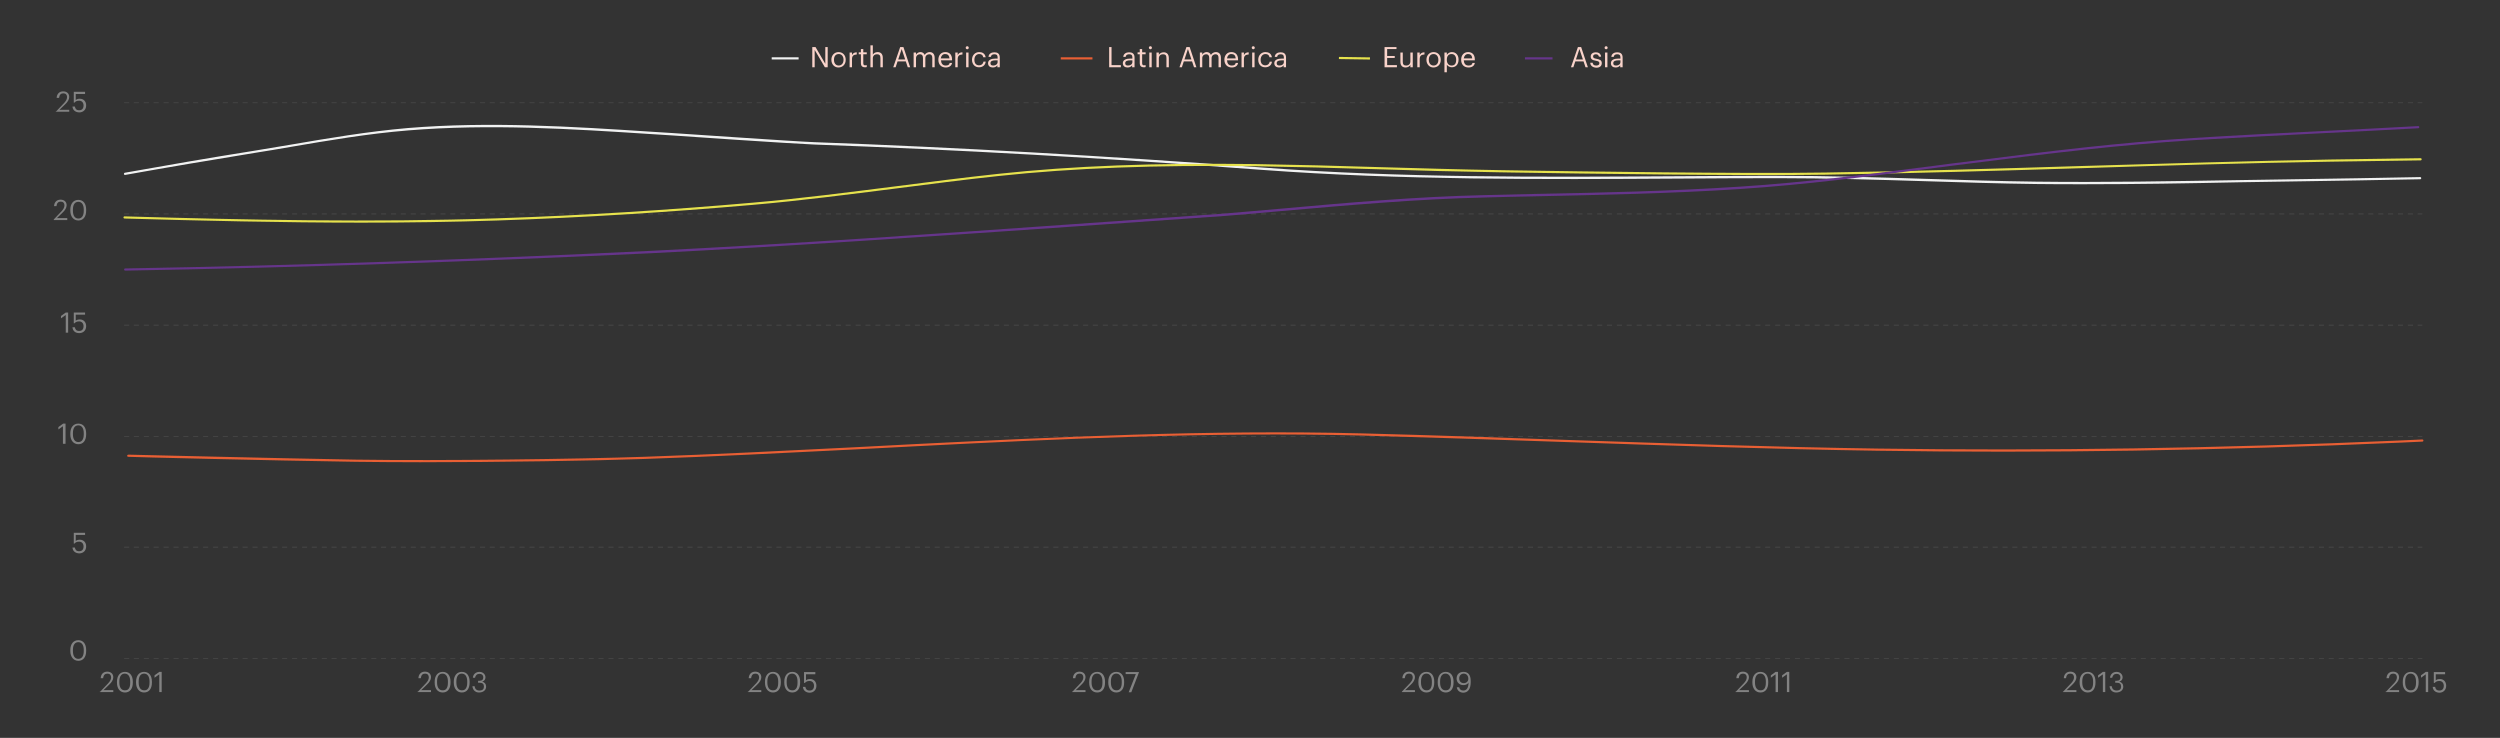<?xml version="1.0" encoding="utf-8"?>
<!-- Generator: Adobe Illustrator 23.0.0, SVG Export Plug-In . SVG Version: 6.00 Build 0)  -->
<svg version="1.1" id="Layer_1" xmlns="http://www.w3.org/2000/svg" xmlns:xlink="http://www.w3.org/1999/xlink" x="0px" y="0px"
	 viewBox="0 0 1152 340" style="enable-background:new 0 0 1152 340;" xml:space="preserve">
<rect x="0" y="0" width="1152" height="340" fill="#333333" stroke="none"/>
<style type="text/css">
	.st0{fill:#838383;}
	.st1{fill:#F9D3CA;}
	.st2{opacity:0.5;}
	.st3{fill:#F1F2F2;}
	.st4{fill:#E6E24D;}
	.st5{fill:#E95F34;}
	.st6{fill:#66358B;}
</style>
<g>
	<g>
		<path class="st0" d="M24.7,101.2l3.7-3.9c0.8-0.9,1.3-1.7,1.3-2.7c0-1-0.6-1.7-1.7-1.7c-1.1,0-1.8,0.6-2,2.1h-1.1
			c0.1-1.8,1.2-3,3-3c1.7,0,2.8,1,2.8,2.6c0,1.1-0.7,2.3-1.9,3.4l-2.6,2.5H31v0.9h-6.2V101.2z"/>
		<path class="st0" d="M32.4,97.1v-0.5c0-2.7,1.4-4.5,3.7-4.5c2.3,0,3.6,1.8,3.6,4.5v0.5c0,2.7-1.3,4.5-3.6,4.5
			C33.9,101.6,32.4,99.8,32.4,97.1z M38.6,97.1v-0.5c0-2.2-0.9-3.6-2.5-3.6s-2.5,1.3-2.5,3.6v0.5c0,2.4,1,3.6,2.5,3.6
			C37.7,100.7,38.6,99.4,38.6,97.1z"/>
	</g>
	<g>
		<path class="st0" d="M25.9,51.3l3.7-3.9c0.8-0.9,1.3-1.7,1.3-2.7c0-1-0.6-1.7-1.7-1.7c-1.1,0-1.8,0.6-2,2.1h-1.1
			c0.1-1.8,1.2-3,3-3c1.7,0,2.8,1,2.8,2.6c0,1.1-0.7,2.3-1.9,3.4l-2.6,2.5h4.5v0.9h-6.2V51.3z"/>
		<path class="st0" d="M33.4,49.1h1.1c0.2,1,0.6,1.7,2,1.7c1.3,0,2-0.8,2-2.2c0-1.3-0.8-2.2-2-2.2c-1.1,0-1.7,0.3-2.2,0.9H34v-5h5.2
			v1h-4.3v2.8c0.4-0.4,1-0.6,1.9-0.6c1.7,0,2.9,1.2,2.9,3.1c0,2-1.4,3.2-3.2,3.2C34.5,51.7,33.5,50.6,33.4,49.1z"/>
	</g>
	<g>
		<path class="st1" d="M374.3,21.7h1.5l4.5,7.7v-7.7h1.1V31h-1.3l-4.7-8v8h-1.1V21.7z"/>
		<path class="st1" d="M383.1,27.6v-0.1c0-2,1.4-3.5,3.3-3.5c1.9,0,3.3,1.4,3.3,3.5v0.1c0,2.1-1.4,3.5-3.4,3.5
			C384.5,31.1,383.1,29.6,383.1,27.6z M388.7,27.6L388.7,27.6c0-1.7-0.9-2.7-2.2-2.7c-1.4,0-2.2,1-2.2,2.6v0.1
			c0,1.5,0.8,2.6,2.2,2.6C387.8,30.2,388.7,29.1,388.7,27.6z"/>
		<path class="st1" d="M391.5,24.2h1.1v1.2c0.4-0.8,1-1.3,2.2-1.3v1c-1.4,0.1-2.2,0.5-2.2,2.2V31h-1.1V24.2z"/>
		<path class="st1" d="M396.7,29.2v-4.2h-1v-0.9h1v-1.5h1.1v1.5h1.6v0.9h-1.6v4.1c0,0.7,0.3,1,0.8,1c0.3,0,0.6-0.1,0.8-0.1v0.9
			c-0.2,0.1-0.5,0.1-0.9,0.1C397.3,31,396.7,30.3,396.7,29.2z"/>
		<path class="st1" d="M401.1,20.9h1.1v4.3c0.3-0.6,1.1-1.2,2.2-1.2c1.4,0,2.4,0.8,2.4,2.7V31h-1.1v-4.3c0-1.2-0.5-1.7-1.6-1.7
			c-1,0-1.9,0.6-1.9,1.9V31h-1.1V20.9z"/>
		<path class="st1" d="M414.8,21.7h1.5l3.1,9.3h-1.1l-0.9-2.7h-3.8l-0.9,2.7h-1.1L414.8,21.7z M413.9,27.4h3.2l-1.6-4.8L413.9,27.4z
			"/>
		<path class="st1" d="M421,24.2h1.1v1c0.3-0.6,1.1-1.2,2-1.2c0.9,0,1.6,0.4,2,1.3c0.5-0.9,1.5-1.3,2.3-1.3c1.2,0,2.3,0.7,2.3,2.7
			V31h-1.1v-4.3c0-1.2-0.5-1.7-1.4-1.7c-0.9,0-1.8,0.6-1.8,1.8V31h-1.1v-4.3c0-1.2-0.5-1.7-1.4-1.7c-0.9,0-1.8,0.6-1.8,1.8V31H421
			V24.2z"/>
		<path class="st1" d="M432.4,27.6v-0.1c0-2.1,1.3-3.5,3.2-3.5c1.6,0,3.1,0.9,3.1,3.4v0.4h-5.1c0.1,1.5,0.8,2.4,2.2,2.4
			c1.1,0,1.7-0.4,1.8-1.2h1.1c-0.2,1.4-1.4,2.1-2.9,2.1C433.7,31.1,432.4,29.7,432.4,27.6z M437.5,26.9c-0.1-1.4-0.8-2-2-2
			c-1.1,0-1.8,0.8-2,2H437.5z"/>
		<path class="st1" d="M440.2,24.2h1.1v1.2c0.4-0.8,1-1.3,2.2-1.3v1c-1.4,0.1-2.2,0.5-2.2,2.2V31h-1.1V24.2z"/>
		<path class="st1" d="M445,22c0-0.4,0.3-0.7,0.7-0.7c0.4,0,0.7,0.3,0.7,0.7c0,0.4-0.3,0.7-0.7,0.7C445.3,22.7,445,22.4,445,22z
			 M445.2,24.2h1.1V31h-1.1V24.2z"/>
		<path class="st1" d="M447.9,27.6v-0.1c0-2.1,1.5-3.5,3.3-3.5c1.4,0,2.7,0.6,3,2.4h-1.1c-0.2-1.1-0.9-1.5-1.9-1.5
			c-1.2,0-2.2,1-2.2,2.6v0.1c0,1.7,0.9,2.5,2.2,2.5c1,0,1.8-0.6,2-1.7h1c-0.1,1.5-1.3,2.6-3,2.6C449.4,31.1,447.9,29.7,447.9,27.6z"
			/>
		<path class="st1" d="M455.3,29.1c0-1.6,1.7-2.1,3.4-2.1h1v-0.5c0-1.1-0.4-1.5-1.5-1.5c-0.9,0-1.5,0.4-1.6,1.2h-1.1
			c0.1-1.5,1.4-2.1,2.7-2.1c1.3,0,2.5,0.5,2.5,2.4V31h-1.1v-0.9c-0.5,0.6-1.1,1-2.1,1C456.3,31.1,455.3,30.5,455.3,29.1z
			 M459.7,28.6v-0.8h-0.9c-1.4,0-2.4,0.3-2.4,1.3c0,0.7,0.3,1.1,1.3,1.1C458.8,30.2,459.7,29.6,459.7,28.6z"/>
	</g>
	<g>
		<path class="st1" d="M511.1,21.7h1.1V30h4.3V31h-5.4V21.7z"/>
		<path class="st1" d="M517.4,29.1c0-1.6,1.7-2.1,3.4-2.1h1v-0.5c0-1.1-0.4-1.5-1.5-1.5c-0.9,0-1.5,0.4-1.6,1.2h-1.1
			c0.1-1.5,1.4-2.1,2.7-2.1c1.3,0,2.5,0.5,2.5,2.4V31h-1.1v-0.9c-0.5,0.6-1.1,1-2.1,1C518.4,31.1,517.4,30.5,517.4,29.1z
			 M521.8,28.6v-0.8h-0.9c-1.4,0-2.4,0.3-2.4,1.3c0,0.7,0.3,1.1,1.3,1.1C520.9,30.2,521.8,29.6,521.8,28.6z"/>
		<path class="st1" d="M525.2,29.2v-4.2h-1v-0.9h1v-1.5h1.1v1.5h1.6v0.9h-1.6v4.1c0,0.7,0.3,1,0.8,1c0.3,0,0.6-0.1,0.8-0.1v0.9
			c-0.2,0.1-0.5,0.1-0.9,0.1C525.8,31,525.2,30.3,525.2,29.2z"/>
		<path class="st1" d="M529.4,22c0-0.4,0.3-0.7,0.7-0.7c0.4,0,0.7,0.3,0.7,0.7c0,0.4-0.3,0.7-0.7,0.7
			C529.8,22.7,529.4,22.4,529.4,22z M529.6,24.2h1.1V31h-1.1V24.2z"/>
		<path class="st1" d="M532.9,24.2h1.1v1.1c0.3-0.6,1.1-1.2,2.2-1.2c1.4,0,2.4,0.8,2.4,2.7V31h-1.1v-4.3c0-1.2-0.5-1.7-1.6-1.7
			c-1,0-1.9,0.6-1.9,1.9V31h-1.1V24.2z"/>
		<path class="st1" d="M546.7,21.7h1.5l3.1,9.3h-1.1l-0.9-2.7h-3.8l-0.9,2.7h-1.1L546.7,21.7z M545.8,27.4h3.2l-1.6-4.8L545.8,27.4z
			"/>
		<path class="st1" d="M552.9,24.2h1.1v1c0.3-0.6,1.1-1.2,2-1.2c0.9,0,1.6,0.4,2,1.3c0.5-0.9,1.5-1.3,2.3-1.3c1.2,0,2.3,0.7,2.3,2.7
			V31h-1.1v-4.3c0-1.2-0.5-1.7-1.4-1.7c-0.9,0-1.8,0.6-1.8,1.8V31h-1.1v-4.3c0-1.2-0.5-1.7-1.4-1.7c-0.9,0-1.8,0.6-1.8,1.8V31h-1.1
			V24.2z"/>
		<path class="st1" d="M564.2,27.6v-0.1c0-2.1,1.3-3.5,3.2-3.5c1.6,0,3.1,0.9,3.1,3.4v0.4h-5.1c0.1,1.5,0.8,2.4,2.2,2.4
			c1.1,0,1.7-0.4,1.8-1.2h1.1c-0.2,1.4-1.4,2.1-2.9,2.1C565.6,31.1,564.2,29.7,564.2,27.6z M569.4,26.9c-0.1-1.4-0.8-2-2-2
			c-1.1,0-1.8,0.8-2,2H569.4z"/>
		<path class="st1" d="M572.1,24.2h1.1v1.2c0.4-0.8,1-1.3,2.2-1.3v1c-1.4,0.1-2.2,0.5-2.2,2.2V31h-1.1V24.2z"/>
		<path class="st1" d="M576.8,22c0-0.4,0.3-0.7,0.7-0.7c0.4,0,0.7,0.3,0.7,0.7c0,0.4-0.3,0.7-0.7,0.7
			C577.2,22.7,576.8,22.4,576.8,22z M577,24.2h1.1V31H577V24.2z"/>
		<path class="st1" d="M579.8,27.6v-0.1c0-2.1,1.5-3.5,3.3-3.5c1.4,0,2.7,0.6,3,2.4H585c-0.2-1.1-0.9-1.5-1.9-1.5
			c-1.2,0-2.2,1-2.2,2.6v0.1c0,1.7,0.9,2.5,2.2,2.5c1,0,1.8-0.6,2-1.7h1c-0.1,1.5-1.3,2.6-3,2.6C581.2,31.1,579.8,29.7,579.8,27.6z"
			/>
		<path class="st1" d="M587.2,29.1c0-1.6,1.7-2.1,3.4-2.1h1v-0.5c0-1.1-0.4-1.5-1.5-1.5c-0.9,0-1.5,0.4-1.6,1.2h-1.1
			c0.1-1.5,1.4-2.1,2.7-2.1c1.3,0,2.5,0.5,2.5,2.4V31h-1.1v-0.9c-0.5,0.6-1.1,1-2.1,1C588.2,31.1,587.2,30.5,587.2,29.1z
			 M591.6,28.6v-0.8h-0.9c-1.4,0-2.4,0.3-2.4,1.3c0,0.7,0.3,1.1,1.3,1.1C590.7,30.2,591.6,29.6,591.6,28.6z"/>
	</g>
	<g>
		<path class="st1" d="M638.1,21.7h5.4v0.9h-4.3v3.2h3.5v0.9h-3.5V30h4.5V31h-5.7V21.7z"/>
		<path class="st1" d="M645.3,28.5v-4.3h1.1v4.3c0,1.2,0.5,1.7,1.6,1.7c1,0,1.9-0.6,1.9-1.9v-4.1h1.1V31h-1.1v-1.1
			c-0.3,0.6-1.1,1.2-2.2,1.2C646.3,31.1,645.3,30.3,645.3,28.5z"/>
		<path class="st1" d="M653.1,24.2h1.1v1.2c0.4-0.8,1-1.3,2.2-1.3v1c-1.4,0.1-2.2,0.5-2.2,2.2V31h-1.1V24.2z"/>
		<path class="st1" d="M657.3,27.6v-0.1c0-2,1.4-3.5,3.3-3.5c1.9,0,3.3,1.4,3.3,3.5v0.1c0,2.1-1.4,3.5-3.4,3.5
			C658.7,31.1,657.3,29.6,657.3,27.6z M662.8,27.6L662.8,27.6c0-1.7-0.9-2.7-2.2-2.7c-1.4,0-2.2,1-2.2,2.6v0.1
			c0,1.5,0.8,2.6,2.2,2.6C662,30.2,662.8,29.1,662.8,27.6z"/>
		<path class="st1" d="M665.6,24.2h1.1v1.1c0.4-0.7,1.3-1.3,2.3-1.3c1.8,0,3.1,1.3,3.1,3.4v0.1c0,2.1-1.2,3.5-3.1,3.5
			c-1.1,0-1.9-0.6-2.3-1.2v3.5h-1.1V24.2z M671,27.6v-0.1c0-1.7-0.9-2.6-2.1-2.6c-1.3,0-2.2,0.8-2.2,2.6v0.1c0,1.7,0.9,2.6,2.2,2.6
			C670.3,30.2,671,29.3,671,27.6z"/>
		<path class="st1" d="M673.3,27.6v-0.1c0-2.1,1.3-3.5,3.2-3.5c1.6,0,3.1,0.9,3.1,3.4v0.4h-5.1c0.1,1.5,0.8,2.4,2.2,2.4
			c1.1,0,1.7-0.4,1.8-1.2h1.1c-0.2,1.4-1.4,2.1-2.9,2.1C674.6,31.1,673.3,29.7,673.3,27.6z M678.4,26.9c-0.1-1.4-0.8-2-1.9-2
			c-1.1,0-1.8,0.8-2,2H678.4z"/>
	</g>
	<g>
		<path class="st1" d="M727.1,21.7h1.5l3.1,9.3h-1.1l-0.9-2.7h-3.8L725,31h-1.1L727.1,21.7z M726.2,27.4h3.2l-1.6-4.8L726.2,27.4z"
			/>
		<path class="st1" d="M732.8,28.9h1.1c0.1,0.8,0.5,1.3,1.6,1.3c1,0,1.5-0.4,1.5-1.1c0-0.7-0.5-0.9-1.6-1.1c-1.8-0.3-2.4-0.8-2.4-2
			c0-1.3,1.2-1.9,2.3-1.9c1.2,0,2.3,0.5,2.5,2h-1c-0.2-0.7-0.6-1.1-1.4-1.1c-0.8,0-1.3,0.4-1.3,1c0,0.6,0.3,0.9,1.6,1.1
			c1.4,0.3,2.4,0.6,2.4,2c0,1.2-0.8,2.1-2.5,2.1C733.8,31.1,732.8,30.2,732.8,28.9z"/>
		<path class="st1" d="M739.4,22c0-0.4,0.3-0.7,0.7-0.7c0.4,0,0.7,0.3,0.7,0.7c0,0.4-0.3,0.7-0.7,0.7
			C739.7,22.7,739.4,22.4,739.4,22z M739.6,24.2h1.1V31h-1.1V24.2z"/>
		<path class="st1" d="M742.3,29.1c0-1.6,1.7-2.1,3.4-2.1h1v-0.5c0-1.1-0.4-1.5-1.5-1.5c-0.9,0-1.5,0.4-1.6,1.2h-1.1
			c0.1-1.5,1.4-2.1,2.7-2.1c1.3,0,2.5,0.5,2.5,2.4V31h-1.1v-0.9c-0.5,0.6-1.1,1-2.1,1C743.3,31.1,742.3,30.5,742.3,29.1z
			 M746.7,28.6v-0.8h-0.9c-1.4,0-2.4,0.3-2.4,1.3c0,0.7,0.3,1.1,1.3,1.1C745.8,30.2,746.7,29.6,746.7,28.6z"/>
	</g>
	<g>
		<path class="st0" d="M30.2,145.2l-2.1,1.5v-1.1l2.2-1.6h1.1v9.3h-1.1V145.2z"/>
		<path class="st0" d="M33.4,150.8h1.1c0.2,1,0.6,1.7,2,1.7c1.3,0,2-0.8,2-2.2c0-1.3-0.8-2.2-2-2.2c-1.1,0-1.7,0.3-2.2,0.9H34v-5
			h5.2v1h-4.3v2.8c0.4-0.4,1-0.6,1.9-0.6c1.7,0,2.9,1.2,2.9,3.1c0,2-1.4,3.2-3.2,3.2C34.5,153.5,33.5,152.3,33.4,150.8z"/>
	</g>
	<g>
		<path class="st0" d="M29,196.4l-2.1,1.5v-1.1l2.2-1.6h1.1v9.3H29V196.4z"/>
		<path class="st0" d="M32.4,200.2v-0.5c0-2.7,1.4-4.5,3.7-4.5c2.3,0,3.6,1.8,3.6,4.5v0.5c0,2.7-1.3,4.5-3.6,4.5
			C33.9,204.7,32.4,202.9,32.4,200.2z M38.6,200.1v-0.5c0-2.2-0.9-3.6-2.5-3.6s-2.5,1.3-2.5,3.6v0.5c0,2.4,1,3.6,2.5,3.6
			C37.7,203.7,38.6,202.5,38.6,200.1z"/>
	</g>
	<g>
		<path class="st0" d="M33.4,252.3h1.1c0.2,1,0.6,1.7,2,1.7c1.3,0,2-0.8,2-2.2c0-1.3-0.8-2.2-2-2.2c-1.1,0-1.7,0.3-2.2,0.9H34v-5
			h5.2v1h-4.3v2.8c0.4-0.4,1-0.6,1.9-0.6c1.7,0,2.9,1.2,2.9,3.1c0,2-1.4,3.2-3.2,3.2C34.5,254.9,33.5,253.8,33.4,252.3z"/>
	</g>
	<g>
		<path class="st0" d="M46.2,318.7l3.7-3.9c0.8-0.9,1.3-1.7,1.3-2.7c0-1-0.6-1.7-1.7-1.7c-1.1,0-1.8,0.6-2,2.1h-1.1
			c0.1-1.8,1.2-3,3-3c1.7,0,2.8,1,2.8,2.6c0,1.1-0.7,2.3-1.9,3.4l-2.6,2.5h4.5v0.9h-6.2V318.7z"/>
		<path class="st0" d="M53.9,314.6v-0.5c0-2.7,1.4-4.5,3.7-4.5c2.3,0,3.6,1.8,3.6,4.5v0.5c0,2.7-1.3,4.5-3.6,4.5
			C55.3,319.1,53.9,317.3,53.9,314.6z M60,314.6V314c0-2.2-0.9-3.6-2.5-3.6s-2.5,1.3-2.5,3.6v0.5c0,2.4,1,3.6,2.5,3.6
			C59.2,318.2,60,316.9,60,314.6z"/>
		<path class="st0" d="M62.7,314.6v-0.5c0-2.7,1.4-4.5,3.7-4.5c2.3,0,3.6,1.8,3.6,4.5v0.5c0,2.7-1.3,4.5-3.6,4.5
			C64.2,319.1,62.7,317.3,62.7,314.6z M68.9,314.6V314c0-2.2-0.9-3.6-2.5-3.6s-2.5,1.3-2.5,3.6v0.5c0,2.4,1,3.6,2.5,3.6
			C68,318.2,68.9,316.9,68.9,314.6z"/>
		<path class="st0" d="M73.3,310.8l-2.1,1.5v-1.1l2.2-1.6h1.1v9.3h-1.1V310.8z"/>
	</g>
	<g>
		<path class="st0" d="M192.6,318.7l3.7-3.9c0.8-0.9,1.3-1.7,1.3-2.7c0-1-0.6-1.7-1.7-1.7c-1.1,0-1.8,0.6-2,2.1h-1.1
			c0.1-1.8,1.2-3,3-3c1.7,0,2.8,1,2.8,2.6c0,1.1-0.7,2.3-1.9,3.4l-2.6,2.5h4.5v0.9h-6.2V318.7z"/>
		<path class="st0" d="M200.3,314.6v-0.5c0-2.7,1.4-4.5,3.7-4.5c2.3,0,3.6,1.8,3.6,4.5v0.5c0,2.7-1.3,4.5-3.6,4.5
			C201.7,319.1,200.3,317.3,200.3,314.6z M206.4,314.6V314c0-2.2-0.9-3.6-2.5-3.6s-2.5,1.3-2.5,3.6v0.5c0,2.4,1,3.6,2.5,3.6
			C205.6,318.2,206.4,316.9,206.4,314.6z"/>
		<path class="st0" d="M209.1,314.6v-0.5c0-2.7,1.4-4.5,3.7-4.5c2.3,0,3.6,1.8,3.6,4.5v0.5c0,2.7-1.3,4.5-3.6,4.5
			C210.6,319.1,209.1,317.3,209.1,314.6z M215.3,314.6V314c0-2.2-0.9-3.6-2.5-3.6s-2.5,1.3-2.5,3.6v0.5c0,2.4,1,3.6,2.5,3.6
			C214.4,318.2,215.3,316.9,215.3,314.6z"/>
		<path class="st0" d="M217.7,316.2h1c0.1,1.1,0.8,2,2.2,2c1.5,0,2.1-0.7,2.1-1.8c0-1.2-0.6-1.8-2-1.8h-0.7v-0.9h0.7
			c1.2,0,1.7-0.6,1.7-1.6c0-0.9-0.6-1.6-1.7-1.6c-1.2,0-1.9,0.7-2.1,1.8h-1c0.1-1.5,1.3-2.7,3-2.7s2.8,1.2,2.8,2.5
			c0,1.1-0.6,1.7-1.5,2c1.1,0.3,1.8,1.1,1.8,2.3c0,1.7-1.4,2.7-3.3,2.7C219,319.1,217.8,317.9,217.7,316.2z"/>
	</g>
	<g>
		<path class="st0" d="M344.8,318.7l3.7-3.9c0.8-0.9,1.3-1.7,1.3-2.7c0-1-0.6-1.7-1.7-1.7c-1.1,0-1.8,0.6-2,2.1h-1.1
			c0.1-1.8,1.2-3,3-3c1.7,0,2.8,1,2.8,2.6c0,1.1-0.7,2.3-1.9,3.4l-2.6,2.5h4.5v0.9h-6.2V318.7z"/>
		<path class="st0" d="M352.5,314.6v-0.5c0-2.7,1.4-4.5,3.7-4.5c2.3,0,3.6,1.8,3.6,4.5v0.5c0,2.7-1.3,4.5-3.6,4.5
			C354,319.1,352.5,317.3,352.5,314.6z M358.6,314.6V314c0-2.2-0.9-3.6-2.5-3.6s-2.5,1.3-2.5,3.6v0.5c0,2.4,1,3.6,2.5,3.6
			C357.8,318.2,358.6,316.9,358.6,314.6z"/>
		<path class="st0" d="M361.4,314.6v-0.5c0-2.7,1.4-4.5,3.7-4.5c2.3,0,3.6,1.8,3.6,4.5v0.5c0,2.7-1.3,4.5-3.6,4.5
			C362.8,319.1,361.4,317.3,361.4,314.6z M367.5,314.6V314c0-2.2-0.9-3.6-2.5-3.6s-2.5,1.3-2.5,3.6v0.5c0,2.4,1,3.6,2.5,3.6
			C366.7,318.2,367.5,316.9,367.5,314.6z"/>
		<path class="st0" d="M370,316.5h1.1c0.2,1,0.6,1.7,2,1.7c1.3,0,2-0.8,2-2.2c0-1.3-0.8-2.2-2-2.2c-1.1,0-1.7,0.3-2.2,0.9h-0.4v-5
			h5.2v1h-4.3v2.8c0.4-0.4,1-0.6,1.9-0.6c1.7,0,2.9,1.2,2.9,3.1c0,2-1.4,3.2-3.2,3.2C371.1,319.1,370.1,318,370,316.5z"/>
	</g>
	<g>
		<path class="st0" d="M494.2,318.7l3.7-3.9c0.8-0.9,1.3-1.7,1.3-2.7c0-1-0.6-1.7-1.7-1.7c-1.1,0-1.8,0.6-2,2.1h-1.1
			c0.1-1.8,1.2-3,3-3c1.7,0,2.8,1,2.8,2.6c0,1.1-0.7,2.3-1.9,3.4l-2.6,2.5h4.5v0.9h-6.2V318.7z"/>
		<path class="st0" d="M501.9,314.6v-0.5c0-2.7,1.4-4.5,3.7-4.5c2.3,0,3.6,1.8,3.6,4.5v0.5c0,2.7-1.3,4.5-3.6,4.5
			C503.3,319.1,501.9,317.3,501.9,314.6z M508,314.6V314c0-2.2-0.9-3.6-2.5-3.6s-2.5,1.3-2.5,3.6v0.5c0,2.4,1,3.6,2.5,3.6
			C507.2,318.2,508,316.9,508,314.6z"/>
		<path class="st0" d="M510.7,314.6v-0.5c0-2.7,1.4-4.5,3.7-4.5c2.3,0,3.6,1.8,3.6,4.5v0.5c0,2.7-1.3,4.5-3.6,4.5
			C512.2,319.1,510.7,317.3,510.7,314.6z M516.9,314.6V314c0-2.2-0.9-3.6-2.5-3.6s-2.5,1.3-2.5,3.6v0.5c0,2.4,1,3.6,2.5,3.6
			C516,318.2,516.9,316.9,516.9,314.6z"/>
		<path class="st0" d="M523.4,310.6h-4.7v-0.9h6.1v0.2l-3.5,9.1h-1.2L523.4,310.6z"/>
	</g>
	<g>
		<path class="st0" d="M646,318.7l3.7-3.9c0.8-0.9,1.3-1.7,1.3-2.7c0-1-0.6-1.7-1.7-1.7c-1.1,0-1.8,0.6-2,2.1h-1.1
			c0.1-1.8,1.2-3,3-3c1.7,0,2.8,1,2.8,2.6c0,1.1-0.7,2.3-1.9,3.4l-2.6,2.5h4.5v0.9H646V318.7z"/>
		<path class="st0" d="M653.6,314.6v-0.5c0-2.7,1.4-4.5,3.7-4.5c2.3,0,3.6,1.8,3.6,4.5v0.5c0,2.7-1.3,4.5-3.6,4.5
			C655.1,319.1,653.6,317.3,653.6,314.6z M659.8,314.6V314c0-2.2-0.9-3.6-2.5-3.6s-2.5,1.3-2.5,3.6v0.5c0,2.4,1,3.6,2.5,3.6
			C659,318.2,659.8,316.9,659.8,314.6z"/>
		<path class="st0" d="M662.5,314.6v-0.5c0-2.7,1.4-4.5,3.7-4.5c2.3,0,3.6,1.8,3.6,4.5v0.5c0,2.7-1.3,4.5-3.6,4.5
			C664,319.1,662.5,317.3,662.5,314.6z M668.6,314.6V314c0-2.2-0.9-3.6-2.5-3.6s-2.5,1.3-2.5,3.6v0.5c0,2.4,1,3.6,2.5,3.6
			C667.8,318.2,668.6,316.9,668.6,314.6z"/>
		<path class="st0" d="M671.3,316.7h1.1c0.2,0.9,0.7,1.5,1.9,1.5c1.5,0,2.4-1.2,2.4-3.7c-0.4,0.8-1.3,1.2-2.4,1.2
			c-1.8,0-3.1-1.3-3.1-3c0-1.9,1.2-3.1,3.2-3.1c2.2,0,3.3,1.5,3.3,4.2v0.6c0,3.1-1.3,4.8-3.5,4.8
			C672.6,319.1,671.5,318.2,671.3,316.7z M676.6,312.8c0-1.5-0.9-2.4-2.1-2.4c-1.2,0-2.1,0.9-2.1,2.2c0,1.3,0.8,2.2,2.1,2.2
			C675.7,314.8,676.6,314,676.6,312.8z"/>
	</g>
	<g>
		<path class="st0" d="M799.9,318.7l3.7-3.9c0.8-0.9,1.3-1.7,1.3-2.7c0-1-0.6-1.7-1.7-1.7c-1.1,0-1.8,0.6-2,2.1h-1.1
			c0.1-1.8,1.2-3,3-3c1.7,0,2.8,1,2.8,2.6c0,1.1-0.7,2.3-1.9,3.4l-2.6,2.5h4.5v0.9h-6.2V318.7z"/>
		<path class="st0" d="M807.5,314.6v-0.5c0-2.7,1.4-4.5,3.7-4.5c2.3,0,3.6,1.8,3.6,4.5v0.5c0,2.7-1.3,4.5-3.6,4.5
			C809,319.1,807.5,317.3,807.5,314.6z M813.7,314.6V314c0-2.2-0.9-3.6-2.5-3.6s-2.5,1.3-2.5,3.6v0.5c0,2.4,1,3.6,2.5,3.6
			C812.9,318.2,813.7,316.9,813.7,314.6z"/>
		<path class="st0" d="M818.1,310.8l-2.1,1.5v-1.1l2.2-1.6h1.1v9.3h-1.1V310.8z"/>
		<path class="st0" d="M823.3,310.8l-2.1,1.5v-1.1l2.2-1.6h1.1v9.3h-1.1V310.8z"/>
	</g>
	<g>
		<path class="st0" d="M950.7,318.7l3.7-3.9c0.8-0.9,1.3-1.7,1.3-2.7c0-1-0.6-1.7-1.7-1.7c-1.1,0-1.8,0.6-2,2.1H951
			c0.1-1.8,1.2-3,3-3c1.7,0,2.8,1,2.8,2.6c0,1.1-0.7,2.3-1.9,3.4l-2.6,2.5h4.5v0.9h-6.2V318.7z"/>
		<path class="st0" d="M958.3,314.6v-0.5c0-2.7,1.4-4.5,3.7-4.5c2.3,0,3.6,1.8,3.6,4.5v0.5c0,2.7-1.3,4.5-3.6,4.5
			C959.8,319.1,958.3,317.3,958.3,314.6z M964.5,314.6V314c0-2.2-0.9-3.6-2.5-3.6s-2.5,1.3-2.5,3.6v0.5c0,2.4,1,3.6,2.5,3.6
			C963.7,318.2,964.5,316.9,964.5,314.6z"/>
		<path class="st0" d="M968.9,310.8l-2.1,1.5v-1.1l2.2-1.6h1.1v9.3h-1.1V310.8z"/>
		<path class="st0" d="M972.1,316.2h1c0.1,1.1,0.8,2,2.2,2c1.5,0,2.1-0.7,2.1-1.8c0-1.2-0.6-1.8-2-1.8h-0.7v-0.9h0.7
			c1.2,0,1.7-0.6,1.7-1.6c0-0.9-0.6-1.6-1.7-1.6c-1.2,0-1.9,0.7-2.1,1.8h-1c0.1-1.5,1.3-2.7,3-2.7s2.8,1.2,2.8,2.5
			c0,1.1-0.6,1.7-1.5,2c1.1,0.3,1.8,1.1,1.8,2.3c0,1.7-1.4,2.7-3.3,2.7C973.4,319.1,972.2,317.9,972.1,316.2z"/>
	</g>
	<g>
		<path class="st0" d="M1099.5,318.7l3.7-3.9c0.8-0.9,1.3-1.7,1.3-2.7c0-1-0.6-1.7-1.7-1.7c-1.1,0-1.8,0.6-2,2.1h-1.1
			c0.1-1.8,1.2-3,3-3c1.7,0,2.8,1,2.8,2.6c0,1.1-0.7,2.3-1.9,3.4l-2.6,2.5h4.5v0.9h-6.2V318.7z"/>
		<path class="st0" d="M1107.2,314.6v-0.5c0-2.7,1.4-4.5,3.7-4.5c2.3,0,3.6,1.8,3.6,4.5v0.5c0,2.7-1.3,4.5-3.6,4.5
			C1108.6,319.1,1107.2,317.3,1107.2,314.6z M1113.3,314.6V314c0-2.2-0.9-3.6-2.5-3.6s-2.5,1.3-2.5,3.6v0.5c0,2.4,1,3.6,2.5,3.6
			C1112.5,318.2,1113.3,316.9,1113.3,314.6z"/>
		<path class="st0" d="M1117.7,310.8l-2.1,1.5v-1.1l2.2-1.6h1.1v9.3h-1.1V310.8z"/>
		<path class="st0" d="M1121,316.5h1.1c0.2,1,0.6,1.7,2,1.7c1.3,0,2-0.8,2-2.2c0-1.3-0.8-2.2-2-2.2c-1.1,0-1.7,0.3-2.2,0.9h-0.4v-5
			h5.2v1h-4.3v2.8c0.4-0.4,1-0.6,1.9-0.6c1.7,0,2.9,1.2,2.9,3.1c0,2-1.4,3.2-3.2,3.2C1122.1,319.1,1121.1,318,1121,316.5z"/>
	</g>
	<g>
		<path class="st0" d="M32.4,300v-0.5c0-2.7,1.4-4.5,3.7-4.5c2.3,0,3.6,1.8,3.6,4.5v0.5c0,2.7-1.3,4.5-3.6,4.5
			C33.9,304.5,32.4,302.7,32.4,300z M38.6,300v-0.5c0-2.2-0.9-3.6-2.5-3.6s-2.5,1.3-2.5,3.6v0.5c0,2.4,1,3.6,2.5,3.6
			C37.7,303.6,38.6,302.3,38.6,300z"/>
	</g>
	<g class="st2">
		<path class="st0" d="M1116.2,47.5h-2.1v-0.2h2.1V47.5z M1111.9,47.5h-2.3v-0.2h2.3V47.5z M1107.3,47.5h-2.3v-0.2h2.3V47.5z
			 M1102.7,47.5h-2.3v-0.2h2.3V47.5z M1098.2,47.5h-2.3v-0.2h2.3V47.5z M1093.6,47.5h-2.3v-0.2h2.3V47.5z M1089.1,47.5h-2.3v-0.2
			h2.3V47.5z M1084.5,47.5h-2.3v-0.2h2.3V47.5z M1080,47.5h-2.3v-0.2h2.3V47.5z M1075.4,47.5h-2.3v-0.2h2.3V47.5z M1070.9,47.5h-2.3
			v-0.2h2.3V47.5z M1066.3,47.5h-2.3v-0.2h2.3V47.5z M1061.7,47.5h-2.3v-0.2h2.3V47.5z M1057.2,47.5h-2.3v-0.2h2.3V47.5z
			 M1052.6,47.5h-2.3v-0.2h2.3V47.5z M1048.1,47.5h-2.3v-0.2h2.3V47.5z M1043.5,47.5h-2.3v-0.2h2.3V47.5z M1039,47.5h-2.3v-0.2h2.3
			V47.5z M1034.4,47.5h-2.3v-0.2h2.3V47.5z M1029.9,47.5h-2.3v-0.2h2.3V47.5z M1025.3,47.5h-2.3v-0.2h2.3V47.5z M1020.7,47.5h-2.3
			v-0.2h2.3V47.5z M1016.2,47.5h-2.3v-0.2h2.3V47.5z M1011.6,47.5h-2.3v-0.2h2.3V47.5z M1007.1,47.5h-2.3v-0.2h2.3V47.5z
			 M1002.5,47.5h-2.3v-0.2h2.3V47.5z M998,47.5h-2.3v-0.2h2.3V47.5z M993.4,47.5h-2.3v-0.2h2.3V47.5z M988.8,47.5h-2.3v-0.2h2.3
			V47.5z M984.3,47.5H982v-0.2h2.3V47.5z M979.7,47.5h-2.3v-0.2h2.3V47.5z M975.2,47.5h-2.3v-0.2h2.3V47.5z M970.6,47.5h-2.3v-0.2
			h2.3V47.5z M966.1,47.5h-2.3v-0.2h2.3V47.5z M961.5,47.5h-2.3v-0.2h2.3V47.5z M957,47.5h-2.3v-0.2h2.3V47.5z M952.4,47.5h-2.3
			v-0.2h2.3V47.5z M947.8,47.5h-2.3v-0.2h2.3V47.5z M943.3,47.5H941v-0.2h2.3V47.5z M938.7,47.5h-2.3v-0.2h2.3V47.5z M934.2,47.5
			h-2.3v-0.2h2.3V47.5z M929.6,47.5h-2.3v-0.2h2.3V47.5z M925.1,47.5h-2.3v-0.2h2.3V47.5z M920.5,47.5h-2.3v-0.2h2.3V47.5z
			 M916,47.5h-2.3v-0.2h2.3V47.5z M911.4,47.5h-2.3v-0.2h2.3V47.5z M906.8,47.5h-2.3v-0.2h2.3V47.5z M902.3,47.5H900v-0.2h2.3V47.5z
			 M897.7,47.5h-2.3v-0.2h2.3V47.5z M893.2,47.5h-2.3v-0.2h2.3V47.5z M888.6,47.5h-2.3v-0.2h2.3V47.5z M884.1,47.5h-2.3v-0.2h2.3
			V47.5z M879.5,47.5h-2.3v-0.2h2.3V47.5z M875,47.5h-2.3v-0.2h2.3V47.5z M870.4,47.5h-2.3v-0.2h2.3V47.5z M865.8,47.5h-2.3v-0.2
			h2.3V47.5z M861.3,47.5H859v-0.2h2.3V47.5z M856.7,47.5h-2.3v-0.2h2.3V47.5z M852.2,47.5h-2.3v-0.2h2.3V47.5z M847.6,47.5h-2.3
			v-0.2h2.3V47.5z M843.1,47.5h-2.3v-0.2h2.3V47.5z M838.5,47.5h-2.3v-0.2h2.3V47.5z M833.9,47.5h-2.3v-0.2h2.3V47.5z M829.4,47.5
			h-2.3v-0.2h2.3V47.5z M824.8,47.5h-2.3v-0.2h2.3V47.5z M820.3,47.5H818v-0.2h2.3V47.5z M815.7,47.5h-2.3v-0.2h2.3V47.5z
			 M811.2,47.5h-2.3v-0.2h2.3V47.5z M806.6,47.5h-2.3v-0.2h2.3V47.5z M802.1,47.5h-2.3v-0.2h2.3V47.5z M797.5,47.5h-2.3v-0.2h2.3
			V47.5z M792.9,47.5h-2.3v-0.2h2.3V47.5z M788.4,47.5h-2.3v-0.2h2.3V47.5z M783.8,47.5h-2.3v-0.2h2.3V47.5z M779.3,47.5H777v-0.2
			h2.3V47.5z M774.7,47.5h-2.3v-0.2h2.3V47.5z M770.2,47.5h-2.3v-0.2h2.3V47.5z M765.6,47.5h-2.3v-0.2h2.3V47.5z M761.1,47.5h-2.3
			v-0.2h2.3V47.5z M756.5,47.5h-2.3v-0.2h2.3V47.5z M751.9,47.5h-2.3v-0.2h2.3V47.5z M747.4,47.5h-2.3v-0.2h2.3V47.5z M742.8,47.5
			h-2.3v-0.2h2.3V47.5z M738.3,47.5H736v-0.2h2.3V47.5z M733.7,47.5h-2.3v-0.2h2.3V47.5z M729.2,47.5h-2.3v-0.2h2.3V47.5z
			 M724.6,47.5h-2.3v-0.2h2.3V47.5z M720.1,47.5h-2.3v-0.2h2.3V47.5z M715.5,47.5h-2.3v-0.2h2.3V47.5z M710.9,47.5h-2.3v-0.2h2.3
			V47.5z M706.4,47.5h-2.3v-0.2h2.3V47.5z M701.8,47.5h-2.3v-0.2h2.3V47.5z M697.3,47.5H695v-0.2h2.3V47.5z M692.7,47.5h-2.3v-0.2
			h2.3V47.5z M688.2,47.5h-2.3v-0.2h2.3V47.5z M683.6,47.5h-2.3v-0.2h2.3V47.5z M679.1,47.5h-2.3v-0.2h2.3V47.5z M674.5,47.5h-2.3
			v-0.2h2.3V47.5z M669.9,47.5h-2.3v-0.2h2.3V47.5z M665.4,47.5h-2.3v-0.2h2.3V47.5z M660.8,47.5h-2.3v-0.2h2.3V47.5z M656.3,47.5
			H654v-0.2h2.3V47.5z M651.7,47.5h-2.3v-0.2h2.3V47.5z M647.2,47.5h-2.3v-0.2h2.3V47.5z M642.6,47.5h-2.3v-0.2h2.3V47.5z M638,47.5
			h-2.3v-0.2h2.3V47.5z M633.5,47.5h-2.3v-0.2h2.3V47.5z M628.9,47.5h-2.3v-0.2h2.3V47.5z M624.4,47.5h-2.3v-0.2h2.3V47.5z
			 M619.8,47.5h-2.3v-0.2h2.3V47.5z M615.3,47.5H613v-0.2h2.3V47.5z M610.7,47.5h-2.3v-0.2h2.3V47.5z M606.2,47.5h-2.3v-0.2h2.3
			V47.5z M601.6,47.5h-2.3v-0.2h2.3V47.5z M597,47.5h-2.3v-0.2h2.3V47.5z M592.5,47.5h-2.3v-0.2h2.3V47.5z M587.9,47.5h-2.3v-0.2
			h2.3V47.5z M583.4,47.5h-2.3v-0.2h2.3V47.5z M578.8,47.5h-2.3v-0.2h2.3V47.5z M574.3,47.5H572v-0.2h2.3V47.5z M569.7,47.5h-2.3
			v-0.2h2.3V47.5z M565.2,47.5h-2.3v-0.2h2.3V47.5z M560.6,47.5h-2.3v-0.2h2.3V47.5z M556,47.5h-2.3v-0.2h2.3V47.5z M551.5,47.5
			h-2.3v-0.2h2.3V47.5z M546.9,47.5h-2.3v-0.2h2.3V47.5z M542.4,47.5h-2.3v-0.2h2.3V47.5z M537.8,47.5h-2.3v-0.2h2.3V47.5z
			 M533.3,47.5H531v-0.2h2.3V47.5z M528.7,47.5h-2.3v-0.2h2.3V47.5z M524.2,47.5h-2.3v-0.2h2.3V47.5z M519.6,47.5h-2.3v-0.2h2.3
			V47.5z M515,47.5h-2.3v-0.2h2.3V47.5z M510.5,47.5h-2.3v-0.2h2.3V47.5z M505.9,47.5h-2.3v-0.2h2.3V47.5z M501.4,47.5h-2.3v-0.2
			h2.3V47.5z M496.8,47.5h-2.3v-0.2h2.3V47.5z M492.3,47.5H490v-0.2h2.3V47.5z M487.7,47.5h-2.3v-0.2h2.3V47.5z M483.1,47.5h-2.3
			v-0.2h2.3V47.5z M478.6,47.5h-2.3v-0.2h2.3V47.5z M474,47.5h-2.3v-0.2h2.3V47.5z M469.5,47.5h-2.3v-0.2h2.3V47.5z M464.9,47.5
			h-2.3v-0.2h2.3V47.5z M460.4,47.5h-2.3v-0.2h2.3V47.5z M455.8,47.5h-2.3v-0.2h2.3V47.5z M451.3,47.5H449v-0.2h2.3V47.5z
			 M446.7,47.5h-2.3v-0.2h2.3V47.5z M442.1,47.5h-2.3v-0.2h2.3V47.5z M437.6,47.5h-2.3v-0.2h2.3V47.5z M433,47.5h-2.3v-0.2h2.3V47.5
			z M428.5,47.5h-2.3v-0.2h2.3V47.5z M423.9,47.5h-2.3v-0.2h2.3V47.5z M419.4,47.5h-2.3v-0.2h2.3V47.5z M414.8,47.5h-2.3v-0.2h2.3
			V47.5z M410.3,47.5H408v-0.2h2.3V47.5z M405.7,47.5h-2.3v-0.2h2.3V47.5z M401.1,47.5h-2.3v-0.2h2.3V47.5z M396.6,47.5h-2.3v-0.2
			h2.3V47.5z M392,47.5h-2.3v-0.2h2.3V47.5z M387.5,47.5h-2.3v-0.2h2.3V47.5z M382.9,47.5h-2.3v-0.2h2.3V47.5z M378.4,47.5h-2.3
			v-0.2h2.3V47.5z M373.8,47.5h-2.3v-0.2h2.3V47.5z M369.3,47.5H367v-0.2h2.3V47.5z M364.7,47.5h-2.3v-0.2h2.3V47.5z M360.1,47.5
			h-2.3v-0.2h2.3V47.5z M355.6,47.5h-2.3v-0.2h2.3V47.5z M351,47.5h-2.3v-0.2h2.3V47.5z M346.5,47.5h-2.3v-0.2h2.3V47.5z
			 M341.9,47.5h-2.3v-0.2h2.3V47.5z M337.4,47.5h-2.3v-0.2h2.3V47.5z M332.8,47.5h-2.3v-0.2h2.3V47.5z M328.2,47.5H326v-0.2h2.3
			V47.5z M323.7,47.5h-2.3v-0.2h2.3V47.5z M319.1,47.5h-2.3v-0.2h2.3V47.5z M314.6,47.5h-2.3v-0.2h2.3V47.5z M310,47.5h-2.3v-0.2
			h2.3V47.5z M305.5,47.5h-2.3v-0.2h2.3V47.5z M300.9,47.5h-2.3v-0.2h2.3V47.5z M296.4,47.5h-2.3v-0.2h2.3V47.5z M291.8,47.5h-2.3
			v-0.2h2.3V47.5z M287.2,47.5H285v-0.2h2.3V47.5z M282.7,47.5h-2.3v-0.2h2.3V47.5z M278.1,47.5h-2.3v-0.2h2.3V47.5z M273.6,47.5
			h-2.3v-0.2h2.3V47.5z M269,47.5h-2.3v-0.2h2.3V47.5z M264.5,47.5h-2.3v-0.2h2.3V47.5z M259.9,47.5h-2.3v-0.2h2.3V47.5z
			 M255.4,47.5h-2.3v-0.2h2.3V47.5z M250.8,47.5h-2.3v-0.2h2.3V47.5z M246.2,47.5H244v-0.2h2.3V47.5z M241.7,47.5h-2.3v-0.2h2.3
			V47.5z M237.1,47.5h-2.3v-0.2h2.3V47.5z M232.6,47.5h-2.3v-0.2h2.3V47.5z M228,47.5h-2.3v-0.2h2.3V47.5z M223.5,47.5h-2.3v-0.2
			h2.3V47.5z M218.9,47.5h-2.3v-0.2h2.3V47.5z M214.4,47.5h-2.3v-0.2h2.3V47.5z M209.8,47.5h-2.3v-0.2h2.3V47.5z M205.2,47.5H203
			v-0.2h2.3V47.5z M200.7,47.5h-2.3v-0.2h2.3V47.5z M196.1,47.5h-2.3v-0.2h2.3V47.5z M191.6,47.5h-2.3v-0.2h2.3V47.5z M187,47.5
			h-2.3v-0.2h2.3V47.5z M182.5,47.5h-2.3v-0.2h2.3V47.5z M177.9,47.5h-2.3v-0.2h2.3V47.5z M173.4,47.5h-2.3v-0.2h2.3V47.5z
			 M168.8,47.5h-2.3v-0.2h2.3V47.5z M164.2,47.5H162v-0.2h2.3V47.5z M159.7,47.5h-2.3v-0.2h2.3V47.5z M155.1,47.5h-2.3v-0.2h2.3
			V47.5z M150.6,47.5h-2.3v-0.2h2.3V47.5z M146,47.5h-2.3v-0.2h2.3V47.5z M141.5,47.5h-2.3v-0.2h2.3V47.5z M136.9,47.5h-2.3v-0.2
			h2.3V47.5z M132.3,47.5h-2.3v-0.2h2.3V47.5z M127.8,47.5h-2.3v-0.2h2.3V47.5z M123.2,47.5H121v-0.2h2.3V47.5z M118.7,47.5h-2.3
			v-0.2h2.3V47.5z M114.1,47.5h-2.3v-0.2h2.3V47.5z M109.6,47.5h-2.3v-0.2h2.3V47.5z M105,47.5h-2.3v-0.2h2.3V47.5z M100.5,47.5
			h-2.3v-0.2h2.3V47.5z M95.9,47.5h-2.3v-0.2h2.3V47.5z M91.3,47.5h-2.3v-0.2h2.3V47.5z M86.8,47.5h-2.3v-0.2h2.3V47.5z M82.2,47.5
			H80v-0.2h2.3V47.5z M77.7,47.5h-2.3v-0.2h2.3V47.5z M73.1,47.5h-2.3v-0.2h2.3V47.5z M68.6,47.5h-2.3v-0.2h2.3V47.5z M64,47.5h-2.3
			v-0.2H64V47.5z M59.5,47.5h-2.3v-0.2h2.3V47.5z"/>
	</g>
	<g class="st2">
		<path class="st0" d="M1116.2,98.7h-2.1v-0.2h2.1V98.7z M1111.9,98.7h-2.3v-0.2h2.3V98.7z M1107.3,98.7h-2.3v-0.2h2.3V98.7z
			 M1102.7,98.7h-2.3v-0.2h2.3V98.7z M1098.2,98.7h-2.3v-0.2h2.3V98.7z M1093.6,98.7h-2.3v-0.2h2.3V98.7z M1089.1,98.7h-2.3v-0.2
			h2.3V98.7z M1084.5,98.7h-2.3v-0.2h2.3V98.7z M1080,98.7h-2.3v-0.2h2.3V98.7z M1075.4,98.7h-2.3v-0.2h2.3V98.7z M1070.9,98.7h-2.3
			v-0.2h2.3V98.7z M1066.3,98.7h-2.3v-0.2h2.3V98.7z M1061.7,98.7h-2.3v-0.2h2.3V98.7z M1057.2,98.7h-2.3v-0.2h2.3V98.7z
			 M1052.6,98.7h-2.3v-0.2h2.3V98.7z M1048.1,98.7h-2.3v-0.2h2.3V98.7z M1043.5,98.7h-2.3v-0.2h2.3V98.7z M1039,98.7h-2.3v-0.2h2.3
			V98.7z M1034.4,98.7h-2.3v-0.2h2.3V98.7z M1029.9,98.7h-2.3v-0.2h2.3V98.7z M1025.3,98.7h-2.3v-0.2h2.3V98.7z M1020.7,98.7h-2.3
			v-0.2h2.3V98.7z M1016.2,98.7h-2.3v-0.2h2.3V98.7z M1011.6,98.7h-2.3v-0.2h2.3V98.7z M1007.1,98.7h-2.3v-0.2h2.3V98.7z
			 M1002.5,98.7h-2.3v-0.2h2.3V98.7z M998,98.7h-2.3v-0.2h2.3V98.7z M993.4,98.7h-2.3v-0.2h2.3V98.7z M988.8,98.7h-2.3v-0.2h2.3
			V98.7z M984.3,98.7H982v-0.2h2.3V98.7z M979.7,98.7h-2.3v-0.2h2.3V98.7z M975.2,98.7h-2.3v-0.2h2.3V98.7z M970.6,98.7h-2.3v-0.2
			h2.3V98.7z M966.1,98.7h-2.3v-0.2h2.3V98.7z M961.5,98.7h-2.3v-0.2h2.3V98.7z M957,98.7h-2.3v-0.2h2.3V98.7z M952.4,98.7h-2.3
			v-0.2h2.3V98.7z M947.8,98.7h-2.3v-0.2h2.3V98.7z M943.3,98.7H941v-0.2h2.3V98.7z M938.7,98.7h-2.3v-0.2h2.3V98.7z M934.2,98.7
			h-2.3v-0.2h2.3V98.7z M929.6,98.7h-2.3v-0.2h2.3V98.7z M925.1,98.7h-2.3v-0.2h2.3V98.7z M920.5,98.7h-2.3v-0.2h2.3V98.7z
			 M916,98.7h-2.3v-0.2h2.3V98.7z M911.4,98.7h-2.3v-0.2h2.3V98.7z M906.8,98.7h-2.3v-0.2h2.3V98.7z M902.3,98.7H900v-0.2h2.3V98.7z
			 M897.7,98.7h-2.3v-0.2h2.3V98.7z M893.2,98.7h-2.3v-0.2h2.3V98.7z M888.6,98.7h-2.3v-0.2h2.3V98.7z M884.1,98.7h-2.3v-0.2h2.3
			V98.7z M879.5,98.7h-2.3v-0.2h2.3V98.7z M875,98.7h-2.3v-0.2h2.3V98.7z M870.4,98.7h-2.3v-0.2h2.3V98.7z M865.8,98.7h-2.3v-0.2
			h2.3V98.7z M861.3,98.7H859v-0.2h2.3V98.7z M856.7,98.7h-2.3v-0.2h2.3V98.7z M852.2,98.7h-2.3v-0.2h2.3V98.7z M847.6,98.7h-2.3
			v-0.2h2.3V98.7z M843.1,98.7h-2.3v-0.2h2.3V98.7z M838.5,98.7h-2.3v-0.2h2.3V98.7z M833.9,98.7h-2.3v-0.2h2.3V98.7z M829.4,98.7
			h-2.3v-0.2h2.3V98.7z M824.8,98.7h-2.3v-0.2h2.3V98.7z M820.3,98.7H818v-0.2h2.3V98.7z M815.7,98.7h-2.3v-0.2h2.3V98.7z
			 M811.2,98.7h-2.3v-0.2h2.3V98.7z M806.6,98.7h-2.3v-0.2h2.3V98.7z M802.1,98.7h-2.3v-0.2h2.3V98.7z M797.5,98.7h-2.3v-0.2h2.3
			V98.7z M792.9,98.7h-2.3v-0.2h2.3V98.7z M788.4,98.7h-2.3v-0.2h2.3V98.7z M783.8,98.7h-2.3v-0.2h2.3V98.7z M779.3,98.7H777v-0.2
			h2.3V98.7z M774.7,98.7h-2.3v-0.2h2.3V98.7z M770.2,98.7h-2.3v-0.2h2.3V98.7z M765.6,98.7h-2.3v-0.2h2.3V98.7z M761.1,98.7h-2.3
			v-0.2h2.3V98.7z M756.5,98.7h-2.3v-0.2h2.3V98.7z M751.9,98.7h-2.3v-0.2h2.3V98.7z M747.4,98.7h-2.3v-0.2h2.3V98.7z M742.8,98.7
			h-2.3v-0.2h2.3V98.7z M738.3,98.7H736v-0.2h2.3V98.7z M733.7,98.7h-2.3v-0.2h2.3V98.7z M729.2,98.7h-2.3v-0.2h2.3V98.7z
			 M724.6,98.7h-2.3v-0.2h2.3V98.7z M720.1,98.7h-2.3v-0.2h2.3V98.7z M715.5,98.7h-2.3v-0.2h2.3V98.7z M710.9,98.7h-2.3v-0.2h2.3
			V98.7z M706.4,98.7h-2.3v-0.2h2.3V98.7z M701.8,98.7h-2.3v-0.2h2.3V98.7z M697.3,98.7H695v-0.2h2.3V98.7z M692.7,98.7h-2.3v-0.2
			h2.3V98.7z M688.2,98.7h-2.3v-0.2h2.3V98.7z M683.6,98.7h-2.3v-0.2h2.3V98.7z M679.1,98.7h-2.3v-0.2h2.3V98.7z M674.5,98.7h-2.3
			v-0.2h2.3V98.7z M669.9,98.7h-2.3v-0.2h2.3V98.7z M665.4,98.7h-2.3v-0.2h2.3V98.7z M660.8,98.7h-2.3v-0.2h2.3V98.7z M656.3,98.7
			H654v-0.2h2.3V98.7z M651.7,98.7h-2.3v-0.2h2.3V98.7z M647.2,98.7h-2.3v-0.2h2.3V98.7z M642.6,98.7h-2.3v-0.2h2.3V98.7z M638,98.7
			h-2.3v-0.2h2.3V98.7z M633.5,98.7h-2.3v-0.2h2.3V98.7z M628.9,98.7h-2.3v-0.2h2.3V98.7z M624.4,98.7h-2.3v-0.2h2.3V98.7z
			 M619.8,98.7h-2.3v-0.2h2.3V98.7z M615.3,98.7H613v-0.2h2.3V98.7z M610.7,98.7h-2.3v-0.2h2.3V98.7z M606.2,98.7h-2.3v-0.2h2.3
			V98.7z M601.6,98.7h-2.3v-0.2h2.3V98.7z M597,98.7h-2.3v-0.2h2.3V98.7z M592.5,98.7h-2.3v-0.2h2.3V98.7z M587.9,98.7h-2.3v-0.2
			h2.3V98.7z M583.4,98.7h-2.3v-0.2h2.3V98.7z M578.8,98.7h-2.3v-0.2h2.3V98.7z M574.3,98.7H572v-0.2h2.3V98.7z M569.7,98.7h-2.3
			v-0.2h2.3V98.7z M565.2,98.7h-2.3v-0.2h2.3V98.7z M560.6,98.7h-2.3v-0.2h2.3V98.7z M556,98.7h-2.3v-0.2h2.3V98.7z M551.5,98.7
			h-2.3v-0.2h2.3V98.7z M546.9,98.7h-2.3v-0.2h2.3V98.7z M542.4,98.7h-2.3v-0.2h2.3V98.7z M537.8,98.7h-2.3v-0.2h2.3V98.7z
			 M533.3,98.7H531v-0.2h2.3V98.7z M528.7,98.7h-2.3v-0.2h2.3V98.7z M524.2,98.7h-2.3v-0.2h2.3V98.7z M519.6,98.7h-2.3v-0.2h2.3
			V98.7z M515,98.7h-2.3v-0.2h2.3V98.7z M510.5,98.7h-2.3v-0.2h2.3V98.7z M505.9,98.7h-2.3v-0.2h2.3V98.7z M501.4,98.7h-2.3v-0.2
			h2.3V98.7z M496.8,98.7h-2.3v-0.2h2.3V98.7z M492.3,98.7H490v-0.2h2.3V98.7z M487.7,98.7h-2.3v-0.2h2.3V98.7z M483.1,98.7h-2.3
			v-0.2h2.3V98.7z M478.6,98.7h-2.3v-0.2h2.3V98.7z M474,98.7h-2.3v-0.2h2.3V98.7z M469.5,98.7h-2.3v-0.2h2.3V98.7z M464.9,98.7
			h-2.3v-0.2h2.3V98.7z M460.4,98.7h-2.3v-0.2h2.3V98.7z M455.8,98.7h-2.3v-0.2h2.3V98.7z M451.3,98.7H449v-0.2h2.3V98.7z
			 M446.7,98.7h-2.3v-0.2h2.3V98.7z M442.1,98.7h-2.3v-0.2h2.3V98.7z M437.6,98.7h-2.3v-0.2h2.3V98.7z M433,98.7h-2.3v-0.2h2.3V98.7
			z M428.5,98.7h-2.3v-0.2h2.3V98.7z M423.9,98.7h-2.3v-0.2h2.3V98.7z M419.4,98.7h-2.3v-0.2h2.3V98.7z M414.8,98.7h-2.3v-0.2h2.3
			V98.7z M410.3,98.7H408v-0.2h2.3V98.7z M405.7,98.7h-2.3v-0.2h2.3V98.7z M401.1,98.7h-2.3v-0.2h2.3V98.7z M396.6,98.7h-2.3v-0.2
			h2.3V98.7z M392,98.7h-2.3v-0.2h2.3V98.7z M387.5,98.7h-2.3v-0.2h2.3V98.7z M382.9,98.7h-2.3v-0.2h2.3V98.7z M378.4,98.7h-2.3
			v-0.2h2.3V98.7z M373.8,98.7h-2.3v-0.2h2.3V98.7z M369.3,98.7H367v-0.2h2.3V98.7z M364.7,98.7h-2.3v-0.2h2.3V98.7z M360.1,98.7
			h-2.3v-0.2h2.3V98.7z M355.6,98.7h-2.3v-0.2h2.3V98.7z M351,98.7h-2.3v-0.2h2.3V98.7z M346.5,98.7h-2.3v-0.2h2.3V98.7z
			 M341.9,98.7h-2.3v-0.2h2.3V98.7z M337.4,98.7h-2.3v-0.2h2.3V98.7z M332.8,98.7h-2.3v-0.2h2.3V98.7z M328.2,98.7H326v-0.2h2.3
			V98.7z M323.7,98.7h-2.3v-0.2h2.3V98.7z M319.1,98.7h-2.3v-0.2h2.3V98.7z M314.6,98.7h-2.3v-0.2h2.3V98.7z M310,98.7h-2.3v-0.2
			h2.3V98.7z M305.5,98.7h-2.3v-0.2h2.3V98.7z M300.9,98.7h-2.3v-0.2h2.3V98.7z M296.4,98.7h-2.3v-0.2h2.3V98.7z M291.8,98.7h-2.3
			v-0.2h2.3V98.7z M287.2,98.7H285v-0.2h2.3V98.7z M282.7,98.7h-2.3v-0.2h2.3V98.7z M278.1,98.7h-2.3v-0.2h2.3V98.7z M273.6,98.7
			h-2.3v-0.2h2.3V98.7z M269,98.7h-2.3v-0.2h2.3V98.7z M264.5,98.7h-2.3v-0.2h2.3V98.7z M259.9,98.7h-2.3v-0.2h2.3V98.7z
			 M255.4,98.7h-2.3v-0.2h2.3V98.7z M250.8,98.7h-2.3v-0.2h2.3V98.7z M246.2,98.7H244v-0.2h2.3V98.7z M241.7,98.7h-2.3v-0.2h2.3
			V98.7z M237.1,98.7h-2.3v-0.2h2.3V98.7z M232.6,98.7h-2.3v-0.2h2.3V98.7z M228,98.7h-2.3v-0.2h2.3V98.7z M223.5,98.7h-2.3v-0.2
			h2.3V98.7z M218.9,98.7h-2.3v-0.2h2.3V98.7z M214.4,98.7h-2.3v-0.2h2.3V98.7z M209.8,98.7h-2.3v-0.2h2.3V98.7z M205.2,98.7H203
			v-0.2h2.3V98.7z M200.7,98.7h-2.3v-0.2h2.3V98.7z M196.1,98.7h-2.3v-0.2h2.3V98.7z M191.6,98.7h-2.3v-0.2h2.3V98.7z M187,98.7
			h-2.3v-0.2h2.3V98.7z M182.5,98.7h-2.3v-0.2h2.3V98.7z M177.9,98.7h-2.3v-0.2h2.3V98.7z M173.4,98.7h-2.3v-0.2h2.3V98.7z
			 M168.8,98.7h-2.3v-0.2h2.3V98.7z M164.2,98.7H162v-0.2h2.3V98.7z M159.7,98.7h-2.3v-0.2h2.3V98.7z M155.1,98.7h-2.3v-0.2h2.3
			V98.7z M150.6,98.7h-2.3v-0.2h2.3V98.7z M146,98.7h-2.3v-0.2h2.3V98.7z M141.5,98.7h-2.3v-0.2h2.3V98.7z M136.9,98.7h-2.3v-0.2
			h2.3V98.7z M132.3,98.7h-2.3v-0.2h2.3V98.7z M127.8,98.7h-2.3v-0.2h2.3V98.7z M123.2,98.7H121v-0.2h2.3V98.7z M118.7,98.7h-2.3
			v-0.2h2.3V98.7z M114.1,98.7h-2.3v-0.2h2.3V98.7z M109.6,98.7h-2.3v-0.2h2.3V98.7z M105,98.7h-2.3v-0.2h2.3V98.7z M100.5,98.7
			h-2.3v-0.2h2.3V98.7z M95.9,98.7h-2.3v-0.2h2.3V98.7z M91.3,98.7h-2.3v-0.2h2.3V98.7z M86.8,98.7h-2.3v-0.2h2.3V98.7z M82.2,98.7
			H80v-0.2h2.3V98.7z M77.7,98.7h-2.3v-0.2h2.3V98.7z M73.1,98.7h-2.3v-0.2h2.3V98.7z M68.6,98.7h-2.3v-0.2h2.3V98.7z M64,98.7h-2.3
			v-0.2H64V98.7z M59.5,98.7h-2.3v-0.2h2.3V98.7z"/>
	</g>
	<g class="st2">
		<path class="st0" d="M1116.2,149.9h-2.1v-0.2h2.1V149.9z M1111.9,149.9h-2.3v-0.2h2.3V149.9z M1107.3,149.9h-2.3v-0.2h2.3V149.9z
			 M1102.7,149.9h-2.3v-0.2h2.3V149.9z M1098.2,149.9h-2.3v-0.2h2.3V149.9z M1093.6,149.9h-2.3v-0.2h2.3V149.9z M1089.1,149.9h-2.3
			v-0.2h2.3V149.9z M1084.5,149.9h-2.3v-0.2h2.3V149.9z M1080,149.9h-2.3v-0.2h2.3V149.9z M1075.4,149.9h-2.3v-0.2h2.3V149.9z
			 M1070.9,149.9h-2.3v-0.2h2.3V149.9z M1066.3,149.9h-2.3v-0.2h2.3V149.9z M1061.7,149.9h-2.3v-0.2h2.3V149.9z M1057.2,149.9h-2.3
			v-0.2h2.3V149.9z M1052.6,149.9h-2.3v-0.2h2.3V149.9z M1048.1,149.9h-2.3v-0.2h2.3V149.9z M1043.5,149.9h-2.3v-0.2h2.3V149.9z
			 M1039,149.9h-2.3v-0.2h2.3V149.9z M1034.4,149.9h-2.3v-0.2h2.3V149.9z M1029.9,149.9h-2.3v-0.2h2.3V149.9z M1025.3,149.9h-2.3
			v-0.2h2.3V149.9z M1020.7,149.9h-2.3v-0.2h2.3V149.9z M1016.2,149.9h-2.3v-0.2h2.3V149.9z M1011.6,149.9h-2.3v-0.2h2.3V149.9z
			 M1007.1,149.9h-2.3v-0.2h2.3V149.9z M1002.5,149.9h-2.3v-0.2h2.3V149.9z M998,149.9h-2.3v-0.2h2.3V149.9z M993.4,149.9h-2.3v-0.2
			h2.3V149.9z M988.8,149.9h-2.3v-0.2h2.3V149.9z M984.3,149.9H982v-0.2h2.3V149.9z M979.7,149.9h-2.3v-0.2h2.3V149.9z M975.2,149.9
			h-2.3v-0.2h2.3V149.9z M970.6,149.9h-2.3v-0.2h2.3V149.9z M966.1,149.9h-2.3v-0.2h2.3V149.9z M961.5,149.9h-2.3v-0.2h2.3V149.9z
			 M957,149.9h-2.3v-0.2h2.3V149.9z M952.4,149.9h-2.3v-0.2h2.3V149.9z M947.8,149.9h-2.3v-0.2h2.3V149.9z M943.3,149.9H941v-0.2
			h2.3V149.9z M938.7,149.9h-2.3v-0.2h2.3V149.9z M934.2,149.9h-2.3v-0.2h2.3V149.9z M929.6,149.9h-2.3v-0.2h2.3V149.9z
			 M925.1,149.9h-2.3v-0.2h2.3V149.9z M920.5,149.9h-2.3v-0.2h2.3V149.9z M916,149.9h-2.3v-0.2h2.3V149.9z M911.4,149.9h-2.3v-0.2
			h2.3V149.9z M906.8,149.9h-2.3v-0.2h2.3V149.9z M902.3,149.9H900v-0.2h2.3V149.9z M897.7,149.9h-2.3v-0.2h2.3V149.9z M893.2,149.9
			h-2.3v-0.2h2.3V149.9z M888.6,149.9h-2.3v-0.2h2.3V149.9z M884.1,149.9h-2.3v-0.2h2.3V149.9z M879.5,149.9h-2.3v-0.2h2.3V149.9z
			 M875,149.9h-2.3v-0.2h2.3V149.9z M870.4,149.9h-2.3v-0.2h2.3V149.9z M865.8,149.9h-2.3v-0.2h2.3V149.9z M861.3,149.9H859v-0.2
			h2.3V149.9z M856.7,149.9h-2.3v-0.2h2.3V149.9z M852.2,149.9h-2.3v-0.2h2.3V149.9z M847.6,149.9h-2.3v-0.2h2.3V149.9z
			 M843.1,149.9h-2.3v-0.2h2.3V149.9z M838.5,149.9h-2.3v-0.2h2.3V149.9z M833.9,149.9h-2.3v-0.2h2.3V149.9z M829.4,149.9h-2.3v-0.2
			h2.3V149.9z M824.8,149.9h-2.3v-0.2h2.3V149.9z M820.3,149.9H818v-0.2h2.3V149.9z M815.7,149.9h-2.3v-0.2h2.3V149.9z M811.2,149.9
			h-2.3v-0.2h2.3V149.9z M806.6,149.9h-2.3v-0.2h2.3V149.9z M802.1,149.9h-2.3v-0.2h2.3V149.9z M797.5,149.9h-2.3v-0.2h2.3V149.9z
			 M792.9,149.9h-2.3v-0.2h2.3V149.9z M788.4,149.9h-2.3v-0.2h2.3V149.9z M783.8,149.9h-2.3v-0.2h2.3V149.9z M779.3,149.9H777v-0.2
			h2.3V149.9z M774.7,149.9h-2.3v-0.2h2.3V149.9z M770.2,149.9h-2.3v-0.2h2.3V149.9z M765.6,149.9h-2.3v-0.2h2.3V149.9z
			 M761.1,149.9h-2.3v-0.2h2.3V149.9z M756.5,149.9h-2.3v-0.2h2.3V149.9z M751.9,149.9h-2.3v-0.2h2.3V149.9z M747.4,149.9h-2.3v-0.2
			h2.3V149.9z M742.8,149.9h-2.3v-0.2h2.3V149.9z M738.3,149.9H736v-0.2h2.3V149.9z M733.7,149.9h-2.3v-0.2h2.3V149.9z M729.2,149.9
			h-2.3v-0.2h2.3V149.9z M724.6,149.9h-2.3v-0.2h2.3V149.9z M720.1,149.9h-2.3v-0.2h2.3V149.9z M715.5,149.9h-2.3v-0.2h2.3V149.9z
			 M710.9,149.9h-2.3v-0.2h2.3V149.9z M706.4,149.9h-2.3v-0.2h2.3V149.9z M701.8,149.9h-2.3v-0.2h2.3V149.9z M697.3,149.9H695v-0.2
			h2.3V149.9z M692.7,149.9h-2.3v-0.2h2.3V149.9z M688.2,149.9h-2.3v-0.2h2.3V149.9z M683.6,149.9h-2.3v-0.2h2.3V149.9z
			 M679.1,149.9h-2.3v-0.2h2.3V149.9z M674.5,149.9h-2.3v-0.2h2.3V149.9z M669.9,149.9h-2.3v-0.2h2.3V149.9z M665.4,149.9h-2.3v-0.2
			h2.3V149.9z M660.8,149.9h-2.3v-0.2h2.3V149.9z M656.3,149.9H654v-0.2h2.3V149.9z M651.7,149.9h-2.3v-0.2h2.3V149.9z M647.2,149.9
			h-2.3v-0.2h2.3V149.9z M642.6,149.9h-2.3v-0.2h2.3V149.9z M638,149.9h-2.3v-0.2h2.3V149.9z M633.5,149.9h-2.3v-0.2h2.3V149.9z
			 M628.9,149.9h-2.3v-0.2h2.3V149.9z M624.4,149.9h-2.3v-0.2h2.3V149.9z M619.8,149.9h-2.3v-0.2h2.3V149.9z M615.3,149.9H613v-0.2
			h2.3V149.9z M610.7,149.9h-2.3v-0.2h2.3V149.9z M606.2,149.9h-2.3v-0.2h2.3V149.9z M601.6,149.9h-2.3v-0.2h2.3V149.9z M597,149.9
			h-2.3v-0.2h2.3V149.9z M592.5,149.9h-2.3v-0.2h2.3V149.9z M587.9,149.9h-2.3v-0.2h2.3V149.9z M583.4,149.9h-2.3v-0.2h2.3V149.9z
			 M578.8,149.9h-2.3v-0.2h2.3V149.9z M574.3,149.9H572v-0.2h2.3V149.9z M569.7,149.9h-2.3v-0.2h2.3V149.9z M565.2,149.9h-2.3v-0.2
			h2.3V149.9z M560.6,149.9h-2.3v-0.2h2.3V149.9z M556,149.9h-2.3v-0.2h2.3V149.9z M551.5,149.9h-2.3v-0.2h2.3V149.9z M546.9,149.9
			h-2.3v-0.2h2.3V149.9z M542.4,149.9h-2.3v-0.2h2.3V149.9z M537.8,149.9h-2.3v-0.2h2.3V149.9z M533.3,149.9H531v-0.2h2.3V149.9z
			 M528.7,149.9h-2.3v-0.2h2.3V149.9z M524.2,149.9h-2.3v-0.2h2.3V149.9z M519.6,149.9h-2.3v-0.2h2.3V149.9z M515,149.9h-2.3v-0.2
			h2.3V149.9z M510.5,149.9h-2.3v-0.2h2.3V149.9z M505.9,149.9h-2.3v-0.2h2.3V149.9z M501.4,149.9h-2.3v-0.2h2.3V149.9z
			 M496.8,149.9h-2.3v-0.2h2.3V149.9z M492.3,149.9H490v-0.2h2.3V149.9z M487.7,149.9h-2.3v-0.2h2.3V149.9z M483.1,149.9h-2.3v-0.2
			h2.3V149.9z M478.6,149.9h-2.3v-0.2h2.3V149.9z M474,149.9h-2.3v-0.2h2.3V149.9z M469.5,149.9h-2.3v-0.2h2.3V149.9z M464.9,149.9
			h-2.3v-0.2h2.3V149.9z M460.4,149.9h-2.3v-0.2h2.3V149.9z M455.8,149.9h-2.3v-0.2h2.3V149.9z M451.3,149.9H449v-0.2h2.3V149.9z
			 M446.7,149.9h-2.3v-0.2h2.3V149.9z M442.1,149.9h-2.3v-0.2h2.3V149.9z M437.6,149.9h-2.3v-0.2h2.3V149.9z M433,149.9h-2.3v-0.2
			h2.3V149.9z M428.5,149.9h-2.3v-0.2h2.3V149.9z M423.9,149.9h-2.3v-0.2h2.3V149.9z M419.4,149.9h-2.3v-0.2h2.3V149.9z
			 M414.8,149.9h-2.3v-0.2h2.3V149.9z M410.3,149.9H408v-0.2h2.3V149.9z M405.7,149.9h-2.3v-0.2h2.3V149.9z M401.1,149.9h-2.3v-0.2
			h2.3V149.9z M396.6,149.9h-2.3v-0.2h2.3V149.9z M392,149.9h-2.3v-0.2h2.3V149.9z M387.5,149.9h-2.3v-0.2h2.3V149.9z M382.9,149.9
			h-2.3v-0.2h2.3V149.9z M378.4,149.9h-2.3v-0.2h2.3V149.9z M373.8,149.9h-2.3v-0.2h2.3V149.9z M369.3,149.9H367v-0.2h2.3V149.9z
			 M364.7,149.9h-2.3v-0.2h2.3V149.9z M360.1,149.9h-2.3v-0.2h2.3V149.9z M355.6,149.9h-2.3v-0.2h2.3V149.9z M351,149.9h-2.3v-0.2
			h2.3V149.9z M346.5,149.9h-2.3v-0.2h2.3V149.9z M341.9,149.9h-2.3v-0.2h2.3V149.9z M337.4,149.9h-2.3v-0.2h2.3V149.9z
			 M332.8,149.9h-2.3v-0.2h2.3V149.9z M328.2,149.9H326v-0.2h2.3V149.9z M323.7,149.9h-2.3v-0.2h2.3V149.9z M319.1,149.9h-2.3v-0.2
			h2.3V149.9z M314.6,149.9h-2.3v-0.2h2.3V149.9z M310,149.9h-2.3v-0.2h2.3V149.9z M305.5,149.9h-2.3v-0.2h2.3V149.9z M300.9,149.9
			h-2.3v-0.2h2.3V149.9z M296.4,149.9h-2.3v-0.2h2.3V149.9z M291.8,149.9h-2.3v-0.2h2.3V149.9z M287.2,149.9H285v-0.2h2.3V149.9z
			 M282.7,149.9h-2.3v-0.2h2.3V149.9z M278.1,149.9h-2.3v-0.2h2.3V149.9z M273.6,149.9h-2.3v-0.2h2.3V149.9z M269,149.9h-2.3v-0.2
			h2.3V149.9z M264.5,149.9h-2.3v-0.2h2.3V149.9z M259.9,149.9h-2.3v-0.2h2.3V149.9z M255.4,149.9h-2.3v-0.2h2.3V149.9z
			 M250.8,149.9h-2.3v-0.2h2.3V149.9z M246.2,149.9H244v-0.2h2.3V149.9z M241.7,149.9h-2.3v-0.2h2.3V149.9z M237.1,149.9h-2.3v-0.2
			h2.3V149.9z M232.6,149.9h-2.3v-0.2h2.3V149.9z M228,149.9h-2.3v-0.2h2.3V149.9z M223.5,149.9h-2.3v-0.2h2.3V149.9z M218.9,149.9
			h-2.3v-0.2h2.3V149.9z M214.4,149.9h-2.3v-0.2h2.3V149.9z M209.8,149.9h-2.3v-0.2h2.3V149.9z M205.2,149.9H203v-0.2h2.3V149.9z
			 M200.7,149.9h-2.3v-0.2h2.3V149.9z M196.1,149.9h-2.3v-0.2h2.3V149.9z M191.6,149.9h-2.3v-0.2h2.3V149.9z M187,149.9h-2.3v-0.2
			h2.3V149.9z M182.5,149.9h-2.3v-0.2h2.3V149.9z M177.9,149.9h-2.3v-0.2h2.3V149.9z M173.4,149.9h-2.3v-0.2h2.3V149.9z
			 M168.8,149.9h-2.3v-0.2h2.3V149.9z M164.2,149.9H162v-0.2h2.3V149.9z M159.7,149.9h-2.3v-0.2h2.3V149.9z M155.1,149.9h-2.3v-0.2
			h2.3V149.9z M150.6,149.9h-2.3v-0.2h2.3V149.9z M146,149.9h-2.3v-0.2h2.3V149.9z M141.5,149.9h-2.3v-0.2h2.3V149.9z M136.9,149.9
			h-2.3v-0.2h2.3V149.9z M132.3,149.9h-2.3v-0.2h2.3V149.9z M127.8,149.9h-2.3v-0.2h2.3V149.9z M123.2,149.9H121v-0.2h2.3V149.9z
			 M118.7,149.9h-2.3v-0.2h2.3V149.9z M114.1,149.9h-2.3v-0.2h2.3V149.9z M109.6,149.9h-2.3v-0.2h2.3V149.9z M105,149.9h-2.3v-0.2
			h2.3V149.9z M100.5,149.9h-2.3v-0.2h2.3V149.9z M95.9,149.9h-2.3v-0.2h2.3V149.9z M91.3,149.9h-2.3v-0.2h2.3V149.9z M86.8,149.9
			h-2.3v-0.2h2.3V149.9z M82.2,149.9H80v-0.2h2.3V149.9z M77.7,149.9h-2.3v-0.2h2.3V149.9z M73.1,149.9h-2.3v-0.2h2.3V149.9z
			 M68.6,149.9h-2.3v-0.2h2.3V149.9z M64,149.9h-2.3v-0.2H64V149.9z M59.5,149.9h-2.3v-0.2h2.3V149.9z"/>
	</g>
	<g class="st2">
		<path class="st0" d="M1116.2,201.1h-2.1v-0.2h2.1V201.1z M1111.9,201.1h-2.3v-0.2h2.3V201.1z M1107.3,201.1h-2.3v-0.2h2.3V201.1z
			 M1102.7,201.1h-2.3v-0.2h2.3V201.1z M1098.2,201.1h-2.3v-0.2h2.3V201.1z M1093.6,201.1h-2.3v-0.2h2.3V201.1z M1089.1,201.1h-2.3
			v-0.2h2.3V201.1z M1084.5,201.1h-2.3v-0.2h2.3V201.1z M1080,201.1h-2.3v-0.2h2.3V201.1z M1075.4,201.1h-2.3v-0.2h2.3V201.1z
			 M1070.9,201.1h-2.3v-0.2h2.3V201.1z M1066.3,201.1h-2.3v-0.2h2.3V201.1z M1061.7,201.1h-2.3v-0.2h2.3V201.1z M1057.2,201.1h-2.3
			v-0.2h2.3V201.1z M1052.6,201.1h-2.3v-0.2h2.3V201.1z M1048.1,201.1h-2.3v-0.2h2.3V201.1z M1043.5,201.1h-2.3v-0.2h2.3V201.1z
			 M1039,201.1h-2.3v-0.2h2.3V201.1z M1034.4,201.1h-2.3v-0.2h2.3V201.1z M1029.9,201.1h-2.3v-0.2h2.3V201.1z M1025.3,201.1h-2.3
			v-0.2h2.3V201.1z M1020.7,201.1h-2.3v-0.2h2.3V201.1z M1016.2,201.1h-2.3v-0.2h2.3V201.1z M1011.6,201.1h-2.3v-0.2h2.3V201.1z
			 M1007.1,201.1h-2.3v-0.2h2.3V201.1z M1002.5,201.1h-2.3v-0.2h2.3V201.1z M998,201.1h-2.3v-0.2h2.3V201.1z M993.4,201.1h-2.3v-0.2
			h2.3V201.1z M988.8,201.1h-2.3v-0.2h2.3V201.1z M984.3,201.1H982v-0.2h2.3V201.1z M979.7,201.1h-2.3v-0.2h2.3V201.1z M975.2,201.1
			h-2.3v-0.2h2.3V201.1z M970.6,201.1h-2.3v-0.2h2.3V201.1z M966.1,201.1h-2.3v-0.2h2.3V201.1z M961.5,201.1h-2.3v-0.2h2.3V201.1z
			 M957,201.1h-2.3v-0.2h2.3V201.1z M952.4,201.1h-2.3v-0.2h2.3V201.1z M947.8,201.1h-2.3v-0.2h2.3V201.1z M943.3,201.1H941v-0.2
			h2.3V201.1z M938.7,201.1h-2.3v-0.2h2.3V201.1z M934.2,201.1h-2.3v-0.2h2.3V201.1z M929.6,201.1h-2.3v-0.2h2.3V201.1z
			 M925.1,201.1h-2.3v-0.2h2.3V201.1z M920.5,201.1h-2.3v-0.2h2.3V201.1z M916,201.1h-2.3v-0.2h2.3V201.1z M911.4,201.1h-2.3v-0.2
			h2.3V201.1z M906.8,201.1h-2.3v-0.2h2.3V201.1z M902.3,201.1H900v-0.2h2.3V201.1z M897.7,201.1h-2.3v-0.2h2.3V201.1z M893.2,201.1
			h-2.3v-0.2h2.3V201.1z M888.6,201.1h-2.3v-0.2h2.3V201.1z M884.1,201.1h-2.3v-0.2h2.3V201.1z M879.5,201.1h-2.3v-0.2h2.3V201.1z
			 M875,201.1h-2.3v-0.2h2.3V201.1z M870.4,201.1h-2.3v-0.2h2.3V201.1z M865.8,201.1h-2.3v-0.2h2.3V201.1z M861.3,201.1H859v-0.2
			h2.3V201.1z M856.7,201.1h-2.3v-0.2h2.3V201.1z M852.2,201.1h-2.3v-0.2h2.3V201.1z M847.6,201.1h-2.3v-0.2h2.3V201.1z
			 M843.1,201.1h-2.3v-0.2h2.3V201.1z M838.5,201.1h-2.3v-0.2h2.3V201.1z M833.9,201.1h-2.3v-0.2h2.3V201.1z M829.4,201.1h-2.3v-0.2
			h2.3V201.1z M824.8,201.1h-2.3v-0.2h2.3V201.1z M820.3,201.1H818v-0.2h2.3V201.1z M815.7,201.1h-2.3v-0.2h2.3V201.1z M811.2,201.1
			h-2.3v-0.2h2.3V201.1z M806.6,201.1h-2.3v-0.2h2.3V201.1z M802.1,201.1h-2.3v-0.2h2.3V201.1z M797.5,201.1h-2.3v-0.2h2.3V201.1z
			 M792.9,201.1h-2.3v-0.2h2.3V201.1z M788.4,201.1h-2.3v-0.2h2.3V201.1z M783.8,201.1h-2.3v-0.2h2.3V201.1z M779.3,201.1H777v-0.2
			h2.3V201.1z M774.7,201.1h-2.3v-0.2h2.3V201.1z M770.2,201.1h-2.3v-0.2h2.3V201.1z M765.6,201.1h-2.3v-0.2h2.3V201.1z
			 M761.1,201.1h-2.3v-0.2h2.3V201.1z M756.5,201.1h-2.3v-0.2h2.3V201.1z M751.9,201.1h-2.3v-0.2h2.3V201.1z M747.4,201.1h-2.3v-0.2
			h2.3V201.1z M742.8,201.1h-2.3v-0.2h2.3V201.1z M738.3,201.1H736v-0.2h2.3V201.1z M733.7,201.1h-2.3v-0.2h2.3V201.1z M729.2,201.1
			h-2.3v-0.2h2.3V201.1z M724.6,201.1h-2.3v-0.2h2.3V201.1z M720.1,201.1h-2.3v-0.2h2.3V201.1z M715.5,201.1h-2.3v-0.2h2.3V201.1z
			 M710.9,201.1h-2.3v-0.2h2.3V201.1z M706.4,201.1h-2.3v-0.2h2.3V201.1z M701.8,201.1h-2.3v-0.2h2.3V201.1z M697.3,201.1H695v-0.2
			h2.3V201.1z M692.7,201.1h-2.3v-0.2h2.3V201.1z M688.2,201.1h-2.3v-0.2h2.3V201.1z M683.6,201.1h-2.3v-0.2h2.3V201.1z
			 M679.1,201.1h-2.3v-0.2h2.3V201.1z M674.5,201.1h-2.3v-0.2h2.3V201.1z M669.9,201.1h-2.3v-0.2h2.3V201.1z M665.4,201.1h-2.3v-0.2
			h2.3V201.1z M660.8,201.1h-2.3v-0.2h2.3V201.1z M656.3,201.1H654v-0.2h2.3V201.1z M651.7,201.1h-2.3v-0.2h2.3V201.1z M647.2,201.1
			h-2.3v-0.2h2.3V201.1z M642.6,201.1h-2.3v-0.2h2.3V201.1z M638,201.1h-2.3v-0.2h2.3V201.1z M633.5,201.1h-2.3v-0.2h2.3V201.1z
			 M628.9,201.1h-2.3v-0.2h2.3V201.1z M624.4,201.1h-2.3v-0.2h2.3V201.1z M619.8,201.1h-2.3v-0.2h2.3V201.1z M615.3,201.1H613v-0.2
			h2.3V201.1z M610.7,201.1h-2.3v-0.2h2.3V201.1z M606.2,201.1h-2.3v-0.2h2.3V201.1z M601.6,201.1h-2.3v-0.2h2.3V201.1z M597,201.1
			h-2.3v-0.2h2.3V201.1z M592.5,201.1h-2.3v-0.2h2.3V201.1z M587.9,201.1h-2.3v-0.2h2.3V201.1z M583.4,201.1h-2.3v-0.2h2.3V201.1z
			 M578.8,201.1h-2.3v-0.2h2.3V201.1z M574.3,201.1H572v-0.2h2.3V201.1z M569.7,201.1h-2.3v-0.2h2.3V201.1z M565.2,201.1h-2.3v-0.2
			h2.3V201.1z M560.6,201.1h-2.3v-0.2h2.3V201.1z M556,201.1h-2.3v-0.2h2.3V201.1z M551.5,201.1h-2.3v-0.2h2.3V201.1z M546.9,201.1
			h-2.3v-0.2h2.3V201.1z M542.4,201.1h-2.3v-0.2h2.3V201.1z M537.8,201.1h-2.3v-0.2h2.3V201.1z M533.3,201.1H531v-0.2h2.3V201.1z
			 M528.7,201.1h-2.3v-0.2h2.3V201.1z M524.2,201.1h-2.3v-0.2h2.3V201.1z M519.6,201.1h-2.3v-0.2h2.3V201.1z M515,201.1h-2.3v-0.2
			h2.3V201.1z M510.5,201.1h-2.3v-0.2h2.3V201.1z M505.9,201.1h-2.3v-0.2h2.3V201.1z M501.4,201.1h-2.3v-0.2h2.3V201.1z
			 M496.8,201.1h-2.3v-0.2h2.3V201.1z M492.3,201.1H490v-0.2h2.3V201.1z M487.7,201.1h-2.3v-0.2h2.3V201.1z M483.1,201.1h-2.3v-0.2
			h2.3V201.1z M478.6,201.1h-2.3v-0.2h2.3V201.1z M474,201.1h-2.3v-0.2h2.3V201.1z M469.5,201.1h-2.3v-0.2h2.3V201.1z M464.9,201.1
			h-2.3v-0.2h2.3V201.1z M460.4,201.1h-2.3v-0.2h2.3V201.1z M455.8,201.1h-2.3v-0.2h2.3V201.1z M451.3,201.1H449v-0.2h2.3V201.1z
			 M446.7,201.1h-2.3v-0.2h2.3V201.1z M442.1,201.1h-2.3v-0.2h2.3V201.1z M437.6,201.1h-2.3v-0.2h2.3V201.1z M433,201.1h-2.3v-0.2
			h2.3V201.1z M428.5,201.1h-2.3v-0.2h2.3V201.1z M423.9,201.1h-2.3v-0.2h2.3V201.1z M419.4,201.1h-2.3v-0.2h2.3V201.1z
			 M414.8,201.1h-2.3v-0.2h2.3V201.1z M410.3,201.1H408v-0.2h2.3V201.1z M405.7,201.1h-2.3v-0.2h2.3V201.1z M401.1,201.1h-2.3v-0.2
			h2.3V201.1z M396.6,201.1h-2.3v-0.2h2.3V201.1z M392,201.1h-2.3v-0.2h2.3V201.1z M387.5,201.1h-2.3v-0.2h2.3V201.1z M382.9,201.1
			h-2.3v-0.2h2.3V201.1z M378.4,201.1h-2.3v-0.2h2.3V201.1z M373.8,201.1h-2.3v-0.2h2.3V201.1z M369.3,201.1H367v-0.2h2.3V201.1z
			 M364.7,201.1h-2.3v-0.2h2.3V201.1z M360.1,201.1h-2.3v-0.2h2.3V201.1z M355.6,201.1h-2.3v-0.2h2.3V201.1z M351,201.1h-2.3v-0.2
			h2.3V201.1z M346.5,201.1h-2.3v-0.2h2.3V201.1z M341.9,201.1h-2.3v-0.2h2.3V201.1z M337.4,201.1h-2.3v-0.2h2.3V201.1z
			 M332.8,201.1h-2.3v-0.2h2.3V201.1z M328.2,201.1H326v-0.2h2.3V201.1z M323.7,201.1h-2.3v-0.2h2.3V201.1z M319.1,201.1h-2.3v-0.2
			h2.3V201.1z M314.6,201.1h-2.3v-0.2h2.3V201.1z M310,201.1h-2.3v-0.2h2.3V201.1z M305.5,201.1h-2.3v-0.2h2.3V201.1z M300.9,201.1
			h-2.3v-0.2h2.3V201.1z M296.4,201.1h-2.3v-0.2h2.3V201.1z M291.8,201.1h-2.3v-0.2h2.3V201.1z M287.2,201.1H285v-0.2h2.3V201.1z
			 M282.7,201.1h-2.3v-0.2h2.3V201.1z M278.1,201.1h-2.3v-0.2h2.3V201.1z M273.6,201.1h-2.3v-0.2h2.3V201.1z M269,201.1h-2.3v-0.2
			h2.3V201.1z M264.5,201.1h-2.3v-0.2h2.3V201.1z M259.9,201.1h-2.3v-0.2h2.3V201.1z M255.4,201.1h-2.3v-0.2h2.3V201.1z
			 M250.8,201.1h-2.3v-0.2h2.3V201.1z M246.2,201.1H244v-0.2h2.3V201.1z M241.7,201.1h-2.3v-0.2h2.3V201.1z M237.1,201.1h-2.3v-0.2
			h2.3V201.1z M232.6,201.1h-2.3v-0.2h2.3V201.1z M228,201.1h-2.3v-0.2h2.3V201.1z M223.5,201.1h-2.3v-0.2h2.3V201.1z M218.9,201.1
			h-2.3v-0.2h2.3V201.1z M214.4,201.1h-2.3v-0.2h2.3V201.1z M209.8,201.1h-2.3v-0.2h2.3V201.1z M205.2,201.1H203v-0.2h2.3V201.1z
			 M200.7,201.1h-2.3v-0.2h2.3V201.1z M196.1,201.1h-2.3v-0.2h2.3V201.1z M191.6,201.1h-2.3v-0.2h2.3V201.1z M187,201.1h-2.3v-0.2
			h2.3V201.1z M182.5,201.1h-2.3v-0.2h2.3V201.1z M177.9,201.1h-2.3v-0.2h2.3V201.1z M173.4,201.1h-2.3v-0.2h2.3V201.1z
			 M168.8,201.1h-2.3v-0.2h2.3V201.1z M164.2,201.1H162v-0.2h2.3V201.1z M159.7,201.1h-2.3v-0.2h2.3V201.1z M155.1,201.1h-2.3v-0.2
			h2.3V201.1z M150.6,201.1h-2.3v-0.2h2.3V201.1z M146,201.1h-2.3v-0.2h2.3V201.1z M141.5,201.1h-2.3v-0.2h2.3V201.1z M136.9,201.1
			h-2.3v-0.2h2.3V201.1z M132.3,201.1h-2.3v-0.2h2.3V201.1z M127.8,201.1h-2.3v-0.2h2.3V201.1z M123.2,201.1H121v-0.2h2.3V201.1z
			 M118.7,201.1h-2.3v-0.2h2.3V201.1z M114.1,201.1h-2.3v-0.2h2.3V201.1z M109.6,201.1h-2.3v-0.2h2.3V201.1z M105,201.1h-2.3v-0.2
			h2.3V201.1z M100.5,201.1h-2.3v-0.2h2.3V201.1z M95.9,201.1h-2.3v-0.2h2.3V201.1z M91.3,201.1h-2.3v-0.2h2.3V201.1z M86.8,201.1
			h-2.3v-0.2h2.3V201.1z M82.2,201.1H80v-0.2h2.3V201.1z M77.7,201.1h-2.3v-0.2h2.3V201.1z M73.1,201.1h-2.3v-0.2h2.3V201.1z
			 M68.6,201.1h-2.3v-0.2h2.3V201.1z M64,201.1h-2.3v-0.2H64V201.1z M59.5,201.1h-2.3v-0.2h2.3V201.1z"/>
	</g>
	<g class="st2">
		<path class="st0" d="M1116.2,252.2h-2.1V252h2.1V252.2z M1111.9,252.2h-2.3V252h2.3V252.2z M1107.3,252.2h-2.3V252h2.3V252.2z
			 M1102.7,252.2h-2.3V252h2.3V252.2z M1098.2,252.2h-2.3V252h2.3V252.2z M1093.6,252.2h-2.3V252h2.3V252.2z M1089.1,252.2h-2.3V252
			h2.3V252.2z M1084.5,252.2h-2.3V252h2.3V252.2z M1080,252.2h-2.3V252h2.3V252.2z M1075.4,252.2h-2.3V252h2.3V252.2z M1070.9,252.2
			h-2.3V252h2.3V252.2z M1066.3,252.2h-2.3V252h2.3V252.2z M1061.7,252.2h-2.3V252h2.3V252.2z M1057.2,252.2h-2.3V252h2.3V252.2z
			 M1052.6,252.2h-2.3V252h2.3V252.2z M1048.1,252.2h-2.3V252h2.3V252.2z M1043.5,252.2h-2.3V252h2.3V252.2z M1039,252.2h-2.3V252
			h2.3V252.2z M1034.4,252.2h-2.3V252h2.3V252.2z M1029.9,252.2h-2.3V252h2.3V252.2z M1025.3,252.2h-2.3V252h2.3V252.2z
			 M1020.7,252.2h-2.3V252h2.3V252.2z M1016.2,252.2h-2.3V252h2.3V252.2z M1011.6,252.2h-2.3V252h2.3V252.2z M1007.1,252.2h-2.3V252
			h2.3V252.2z M1002.5,252.2h-2.3V252h2.3V252.2z M998,252.2h-2.3V252h2.3V252.2z M993.4,252.2h-2.3V252h2.3V252.2z M988.8,252.2
			h-2.3V252h2.3V252.2z M984.3,252.2H982V252h2.3V252.2z M979.7,252.2h-2.3V252h2.3V252.2z M975.2,252.2h-2.3V252h2.3V252.2z
			 M970.6,252.2h-2.3V252h2.3V252.2z M966.1,252.2h-2.3V252h2.3V252.2z M961.5,252.2h-2.3V252h2.3V252.2z M957,252.2h-2.3V252h2.3
			V252.2z M952.4,252.2h-2.3V252h2.3V252.2z M947.8,252.2h-2.3V252h2.3V252.2z M943.3,252.2H941V252h2.3V252.2z M938.7,252.2h-2.3
			V252h2.3V252.2z M934.2,252.2h-2.3V252h2.3V252.2z M929.6,252.2h-2.3V252h2.3V252.2z M925.1,252.2h-2.3V252h2.3V252.2z
			 M920.5,252.2h-2.3V252h2.3V252.2z M916,252.2h-2.3V252h2.3V252.2z M911.4,252.2h-2.3V252h2.3V252.2z M906.8,252.2h-2.3V252h2.3
			V252.2z M902.3,252.2H900V252h2.3V252.2z M897.7,252.2h-2.3V252h2.3V252.2z M893.2,252.2h-2.3V252h2.3V252.2z M888.6,252.2h-2.3
			V252h2.3V252.2z M884.1,252.2h-2.3V252h2.3V252.2z M879.5,252.2h-2.3V252h2.3V252.2z M875,252.2h-2.3V252h2.3V252.2z M870.4,252.2
			h-2.3V252h2.3V252.2z M865.8,252.2h-2.3V252h2.3V252.2z M861.3,252.2H859V252h2.3V252.2z M856.7,252.2h-2.3V252h2.3V252.2z
			 M852.2,252.2h-2.3V252h2.3V252.2z M847.6,252.2h-2.3V252h2.3V252.2z M843.1,252.2h-2.3V252h2.3V252.2z M838.5,252.2h-2.3V252h2.3
			V252.2z M833.9,252.2h-2.3V252h2.3V252.2z M829.4,252.2h-2.3V252h2.3V252.2z M824.8,252.2h-2.3V252h2.3V252.2z M820.3,252.2H818
			V252h2.3V252.2z M815.7,252.2h-2.3V252h2.3V252.2z M811.2,252.2h-2.3V252h2.3V252.2z M806.6,252.2h-2.3V252h2.3V252.2z
			 M802.1,252.2h-2.3V252h2.3V252.2z M797.5,252.2h-2.3V252h2.3V252.2z M792.9,252.2h-2.3V252h2.3V252.2z M788.4,252.2h-2.3V252h2.3
			V252.2z M783.8,252.2h-2.3V252h2.3V252.2z M779.3,252.2H777V252h2.3V252.2z M774.7,252.2h-2.3V252h2.3V252.2z M770.2,252.2h-2.3
			V252h2.3V252.2z M765.6,252.2h-2.3V252h2.3V252.2z M761.1,252.2h-2.3V252h2.3V252.2z M756.5,252.2h-2.3V252h2.3V252.2z
			 M751.9,252.2h-2.3V252h2.3V252.2z M747.4,252.2h-2.3V252h2.3V252.2z M742.8,252.2h-2.3V252h2.3V252.2z M738.3,252.2H736V252h2.3
			V252.2z M733.7,252.2h-2.3V252h2.3V252.2z M729.2,252.2h-2.3V252h2.3V252.2z M724.6,252.2h-2.3V252h2.3V252.2z M720.1,252.2h-2.3
			V252h2.3V252.2z M715.5,252.2h-2.3V252h2.3V252.2z M710.9,252.2h-2.3V252h2.3V252.2z M706.4,252.2h-2.3V252h2.3V252.2z
			 M701.8,252.2h-2.3V252h2.3V252.2z M697.3,252.2H695V252h2.3V252.2z M692.7,252.2h-2.3V252h2.3V252.2z M688.2,252.2h-2.3V252h2.3
			V252.2z M683.6,252.2h-2.3V252h2.3V252.2z M679.1,252.2h-2.3V252h2.3V252.2z M674.5,252.2h-2.3V252h2.3V252.2z M669.9,252.2h-2.3
			V252h2.3V252.2z M665.4,252.2h-2.3V252h2.3V252.2z M660.8,252.2h-2.3V252h2.3V252.2z M656.3,252.2H654V252h2.3V252.2z
			 M651.7,252.2h-2.3V252h2.3V252.2z M647.2,252.2h-2.3V252h2.3V252.2z M642.6,252.2h-2.3V252h2.3V252.2z M638,252.2h-2.3V252h2.3
			V252.2z M633.5,252.2h-2.3V252h2.3V252.2z M628.9,252.2h-2.3V252h2.3V252.2z M624.4,252.2h-2.3V252h2.3V252.2z M619.8,252.2h-2.3
			V252h2.3V252.2z M615.3,252.2H613V252h2.3V252.2z M610.7,252.2h-2.3V252h2.3V252.2z M606.2,252.2h-2.3V252h2.3V252.2z
			 M601.6,252.2h-2.3V252h2.3V252.2z M597,252.2h-2.3V252h2.3V252.2z M592.5,252.2h-2.3V252h2.3V252.2z M587.9,252.2h-2.3V252h2.3
			V252.2z M583.4,252.2h-2.3V252h2.3V252.2z M578.8,252.2h-2.3V252h2.3V252.2z M574.3,252.2H572V252h2.3V252.2z M569.7,252.2h-2.3
			V252h2.3V252.2z M565.2,252.2h-2.3V252h2.3V252.2z M560.6,252.2h-2.3V252h2.3V252.2z M556,252.2h-2.3V252h2.3V252.2z M551.5,252.2
			h-2.3V252h2.3V252.2z M546.9,252.2h-2.3V252h2.3V252.2z M542.4,252.2h-2.3V252h2.3V252.2z M537.8,252.2h-2.3V252h2.3V252.2z
			 M533.3,252.2H531V252h2.3V252.2z M528.7,252.2h-2.3V252h2.3V252.2z M524.2,252.2h-2.3V252h2.3V252.2z M519.6,252.2h-2.3V252h2.3
			V252.2z M515,252.2h-2.3V252h2.3V252.2z M510.5,252.2h-2.3V252h2.3V252.2z M505.9,252.2h-2.3V252h2.3V252.2z M501.4,252.2h-2.3
			V252h2.3V252.2z M496.8,252.2h-2.3V252h2.3V252.2z M492.3,252.2H490V252h2.3V252.2z M487.7,252.2h-2.3V252h2.3V252.2z
			 M483.1,252.2h-2.3V252h2.3V252.2z M478.6,252.2h-2.3V252h2.3V252.2z M474,252.2h-2.3V252h2.3V252.2z M469.5,252.2h-2.3V252h2.3
			V252.2z M464.9,252.2h-2.3V252h2.3V252.2z M460.4,252.2h-2.3V252h2.3V252.2z M455.8,252.2h-2.3V252h2.3V252.2z M451.3,252.2H449
			V252h2.3V252.2z M446.7,252.2h-2.3V252h2.3V252.2z M442.1,252.2h-2.3V252h2.3V252.2z M437.6,252.2h-2.3V252h2.3V252.2z M433,252.2
			h-2.3V252h2.3V252.2z M428.5,252.2h-2.3V252h2.3V252.2z M423.9,252.2h-2.3V252h2.3V252.2z M419.4,252.2h-2.3V252h2.3V252.2z
			 M414.8,252.2h-2.3V252h2.3V252.2z M410.3,252.2H408V252h2.3V252.2z M405.7,252.2h-2.3V252h2.3V252.2z M401.1,252.2h-2.3V252h2.3
			V252.2z M396.6,252.2h-2.3V252h2.3V252.2z M392,252.2h-2.3V252h2.3V252.2z M387.5,252.2h-2.3V252h2.3V252.2z M382.9,252.2h-2.3
			V252h2.3V252.2z M378.4,252.2h-2.3V252h2.3V252.2z M373.8,252.2h-2.3V252h2.3V252.2z M369.3,252.2H367V252h2.3V252.2z
			 M364.7,252.2h-2.3V252h2.3V252.2z M360.1,252.2h-2.3V252h2.3V252.2z M355.6,252.2h-2.3V252h2.3V252.2z M351,252.2h-2.3V252h2.3
			V252.2z M346.5,252.2h-2.3V252h2.3V252.2z M341.9,252.2h-2.3V252h2.3V252.2z M337.4,252.2h-2.3V252h2.3V252.2z M332.8,252.2h-2.3
			V252h2.3V252.2z M328.2,252.2H326V252h2.3V252.2z M323.7,252.2h-2.3V252h2.3V252.2z M319.1,252.2h-2.3V252h2.3V252.2z
			 M314.6,252.2h-2.3V252h2.3V252.2z M310,252.2h-2.3V252h2.3V252.2z M305.5,252.2h-2.3V252h2.3V252.2z M300.9,252.2h-2.3V252h2.3
			V252.2z M296.4,252.2h-2.3V252h2.3V252.2z M291.8,252.2h-2.3V252h2.3V252.2z M287.2,252.2H285V252h2.3V252.2z M282.7,252.2h-2.3
			V252h2.3V252.2z M278.1,252.2h-2.3V252h2.3V252.2z M273.6,252.2h-2.3V252h2.3V252.2z M269,252.2h-2.3V252h2.3V252.2z M264.5,252.2
			h-2.3V252h2.3V252.2z M259.9,252.2h-2.3V252h2.3V252.2z M255.4,252.2h-2.3V252h2.3V252.2z M250.8,252.2h-2.3V252h2.3V252.2z
			 M246.2,252.2H244V252h2.3V252.2z M241.7,252.2h-2.3V252h2.3V252.2z M237.1,252.2h-2.3V252h2.3V252.2z M232.6,252.2h-2.3V252h2.3
			V252.2z M228,252.2h-2.3V252h2.3V252.2z M223.5,252.2h-2.3V252h2.3V252.2z M218.9,252.2h-2.3V252h2.3V252.2z M214.4,252.2h-2.3
			V252h2.3V252.2z M209.8,252.2h-2.3V252h2.3V252.2z M205.2,252.2H203V252h2.3V252.2z M200.7,252.2h-2.3V252h2.3V252.2z
			 M196.1,252.2h-2.3V252h2.3V252.2z M191.6,252.2h-2.3V252h2.3V252.2z M187,252.2h-2.3V252h2.3V252.2z M182.5,252.2h-2.3V252h2.3
			V252.2z M177.9,252.2h-2.3V252h2.3V252.2z M173.4,252.2h-2.3V252h2.3V252.2z M168.8,252.2h-2.3V252h2.3V252.2z M164.2,252.2H162
			V252h2.3V252.2z M159.7,252.2h-2.3V252h2.3V252.2z M155.1,252.2h-2.3V252h2.3V252.2z M150.6,252.2h-2.3V252h2.3V252.2z M146,252.2
			h-2.3V252h2.3V252.2z M141.5,252.2h-2.3V252h2.3V252.2z M136.9,252.2h-2.3V252h2.3V252.2z M132.3,252.2h-2.3V252h2.3V252.2z
			 M127.8,252.2h-2.3V252h2.3V252.2z M123.2,252.2H121V252h2.3V252.2z M118.7,252.2h-2.3V252h2.3V252.2z M114.1,252.2h-2.3V252h2.3
			V252.2z M109.6,252.2h-2.3V252h2.3V252.2z M105,252.2h-2.3V252h2.3V252.2z M100.5,252.2h-2.3V252h2.3V252.2z M95.9,252.2h-2.3V252
			h2.3V252.2z M91.3,252.2h-2.3V252h2.3V252.2z M86.8,252.2h-2.3V252h2.3V252.2z M82.2,252.2H80V252h2.3V252.2z M77.7,252.2h-2.3
			V252h2.3V252.2z M73.1,252.2h-2.3V252h2.3V252.2z M68.6,252.2h-2.3V252h2.3V252.2z M64,252.2h-2.3V252H64V252.2z M59.5,252.2h-2.3
			V252h2.3V252.2z"/>
	</g>
	<g class="st2">
		<path class="st0" d="M1116.2,303.4h-2.1v-0.2h2.1V303.4z M1111.9,303.4h-2.3v-0.2h2.3V303.4z M1107.3,303.4h-2.3v-0.2h2.3V303.4z
			 M1102.7,303.4h-2.3v-0.2h2.3V303.4z M1098.2,303.4h-2.3v-0.2h2.3V303.4z M1093.6,303.4h-2.3v-0.2h2.3V303.4z M1089.1,303.4h-2.3
			v-0.2h2.3V303.4z M1084.5,303.4h-2.3v-0.2h2.3V303.4z M1080,303.4h-2.3v-0.2h2.3V303.4z M1075.4,303.4h-2.3v-0.2h2.3V303.4z
			 M1070.9,303.4h-2.3v-0.2h2.3V303.4z M1066.3,303.4h-2.3v-0.2h2.3V303.4z M1061.7,303.4h-2.3v-0.2h2.3V303.4z M1057.2,303.4h-2.3
			v-0.2h2.3V303.4z M1052.6,303.4h-2.3v-0.2h2.3V303.4z M1048.1,303.4h-2.3v-0.2h2.3V303.4z M1043.5,303.4h-2.3v-0.2h2.3V303.4z
			 M1039,303.4h-2.3v-0.2h2.3V303.4z M1034.4,303.4h-2.3v-0.2h2.3V303.4z M1029.9,303.4h-2.3v-0.2h2.3V303.4z M1025.3,303.4h-2.3
			v-0.2h2.3V303.4z M1020.7,303.4h-2.3v-0.2h2.3V303.4z M1016.2,303.4h-2.3v-0.2h2.3V303.4z M1011.6,303.4h-2.3v-0.2h2.3V303.4z
			 M1007.1,303.4h-2.3v-0.2h2.3V303.4z M1002.5,303.4h-2.3v-0.2h2.3V303.4z M998,303.4h-2.3v-0.2h2.3V303.4z M993.4,303.4h-2.3v-0.2
			h2.3V303.4z M988.8,303.4h-2.3v-0.2h2.3V303.4z M984.3,303.4H982v-0.2h2.3V303.4z M979.7,303.4h-2.3v-0.2h2.3V303.4z M975.2,303.4
			h-2.3v-0.2h2.3V303.4z M970.6,303.4h-2.3v-0.2h2.3V303.4z M966.1,303.4h-2.3v-0.2h2.3V303.4z M961.5,303.4h-2.3v-0.2h2.3V303.4z
			 M957,303.4h-2.3v-0.2h2.3V303.4z M952.4,303.4h-2.3v-0.2h2.3V303.4z M947.8,303.4h-2.3v-0.2h2.3V303.4z M943.3,303.4H941v-0.2
			h2.3V303.4z M938.7,303.4h-2.3v-0.2h2.3V303.4z M934.2,303.4h-2.3v-0.2h2.3V303.4z M929.6,303.4h-2.3v-0.2h2.3V303.4z
			 M925.1,303.4h-2.3v-0.2h2.3V303.4z M920.5,303.4h-2.3v-0.2h2.3V303.4z M916,303.4h-2.3v-0.2h2.3V303.4z M911.4,303.4h-2.3v-0.2
			h2.3V303.4z M906.8,303.4h-2.3v-0.2h2.3V303.4z M902.3,303.4H900v-0.2h2.3V303.4z M897.7,303.4h-2.3v-0.2h2.3V303.4z M893.2,303.4
			h-2.3v-0.2h2.3V303.4z M888.6,303.4h-2.3v-0.2h2.3V303.4z M884.1,303.4h-2.3v-0.2h2.3V303.4z M879.5,303.4h-2.3v-0.2h2.3V303.4z
			 M875,303.4h-2.3v-0.2h2.3V303.4z M870.4,303.4h-2.3v-0.2h2.3V303.4z M865.8,303.4h-2.3v-0.2h2.3V303.4z M861.3,303.4H859v-0.2
			h2.3V303.4z M856.7,303.4h-2.3v-0.2h2.3V303.4z M852.2,303.4h-2.3v-0.2h2.3V303.4z M847.6,303.4h-2.3v-0.2h2.3V303.4z
			 M843.1,303.4h-2.3v-0.2h2.3V303.4z M838.5,303.4h-2.3v-0.2h2.3V303.4z M833.9,303.4h-2.3v-0.2h2.3V303.4z M829.4,303.4h-2.3v-0.2
			h2.3V303.4z M824.8,303.4h-2.3v-0.2h2.3V303.4z M820.3,303.4H818v-0.2h2.3V303.4z M815.7,303.4h-2.3v-0.2h2.3V303.4z M811.2,303.4
			h-2.3v-0.2h2.3V303.4z M806.6,303.4h-2.3v-0.2h2.3V303.4z M802.1,303.4h-2.3v-0.2h2.3V303.4z M797.5,303.4h-2.3v-0.2h2.3V303.4z
			 M792.9,303.4h-2.3v-0.2h2.3V303.4z M788.4,303.4h-2.3v-0.2h2.3V303.4z M783.8,303.4h-2.3v-0.2h2.3V303.4z M779.3,303.4H777v-0.2
			h2.3V303.4z M774.7,303.4h-2.3v-0.2h2.3V303.4z M770.2,303.4h-2.3v-0.2h2.3V303.4z M765.6,303.4h-2.3v-0.2h2.3V303.4z
			 M761.1,303.4h-2.3v-0.2h2.3V303.4z M756.5,303.4h-2.3v-0.2h2.3V303.4z M751.9,303.4h-2.3v-0.2h2.3V303.4z M747.4,303.4h-2.3v-0.2
			h2.3V303.4z M742.8,303.4h-2.3v-0.2h2.3V303.4z M738.3,303.4H736v-0.2h2.3V303.4z M733.7,303.4h-2.3v-0.2h2.3V303.4z M729.2,303.4
			h-2.3v-0.2h2.3V303.4z M724.6,303.4h-2.3v-0.2h2.3V303.4z M720.1,303.4h-2.3v-0.2h2.3V303.4z M715.5,303.4h-2.3v-0.2h2.3V303.4z
			 M710.9,303.4h-2.3v-0.2h2.3V303.4z M706.4,303.4h-2.3v-0.2h2.3V303.4z M701.8,303.4h-2.3v-0.2h2.3V303.4z M697.3,303.4H695v-0.2
			h2.3V303.4z M692.7,303.4h-2.3v-0.2h2.3V303.4z M688.2,303.4h-2.3v-0.2h2.3V303.4z M683.6,303.4h-2.3v-0.2h2.3V303.4z
			 M679.1,303.4h-2.3v-0.2h2.3V303.4z M674.5,303.4h-2.3v-0.2h2.3V303.4z M669.9,303.4h-2.3v-0.2h2.3V303.4z M665.4,303.4h-2.3v-0.2
			h2.3V303.4z M660.8,303.4h-2.3v-0.2h2.3V303.4z M656.3,303.4H654v-0.2h2.3V303.4z M651.7,303.4h-2.3v-0.2h2.3V303.4z M647.2,303.4
			h-2.3v-0.2h2.3V303.4z M642.6,303.4h-2.3v-0.2h2.3V303.4z M638,303.4h-2.3v-0.2h2.3V303.4z M633.5,303.4h-2.3v-0.2h2.3V303.4z
			 M628.9,303.4h-2.3v-0.2h2.3V303.4z M624.4,303.4h-2.3v-0.2h2.3V303.4z M619.8,303.4h-2.3v-0.2h2.3V303.4z M615.3,303.4H613v-0.2
			h2.3V303.4z M610.7,303.4h-2.3v-0.2h2.3V303.4z M606.2,303.4h-2.3v-0.2h2.3V303.4z M601.6,303.4h-2.3v-0.2h2.3V303.4z M597,303.4
			h-2.3v-0.2h2.3V303.4z M592.5,303.4h-2.3v-0.2h2.3V303.4z M587.9,303.4h-2.3v-0.2h2.3V303.4z M583.4,303.4h-2.3v-0.2h2.3V303.4z
			 M578.8,303.4h-2.3v-0.2h2.3V303.4z M574.3,303.4H572v-0.2h2.3V303.4z M569.7,303.4h-2.3v-0.2h2.3V303.4z M565.2,303.4h-2.3v-0.2
			h2.3V303.4z M560.6,303.4h-2.3v-0.2h2.3V303.4z M556,303.4h-2.3v-0.2h2.3V303.4z M551.5,303.4h-2.3v-0.2h2.3V303.4z M546.9,303.4
			h-2.3v-0.2h2.3V303.4z M542.4,303.4h-2.3v-0.2h2.3V303.4z M537.8,303.4h-2.3v-0.2h2.3V303.4z M533.3,303.4H531v-0.2h2.3V303.4z
			 M528.7,303.4h-2.3v-0.2h2.3V303.4z M524.2,303.4h-2.3v-0.2h2.3V303.4z M519.6,303.4h-2.3v-0.2h2.3V303.4z M515,303.4h-2.3v-0.2
			h2.3V303.4z M510.5,303.4h-2.3v-0.2h2.3V303.4z M505.9,303.4h-2.3v-0.2h2.3V303.4z M501.4,303.4h-2.3v-0.2h2.3V303.4z
			 M496.8,303.4h-2.3v-0.2h2.3V303.4z M492.3,303.4H490v-0.2h2.3V303.4z M487.7,303.4h-2.3v-0.2h2.3V303.4z M483.1,303.4h-2.3v-0.2
			h2.3V303.4z M478.6,303.4h-2.3v-0.2h2.3V303.4z M474,303.4h-2.3v-0.2h2.3V303.4z M469.5,303.4h-2.3v-0.2h2.3V303.4z M464.9,303.4
			h-2.3v-0.2h2.3V303.4z M460.4,303.4h-2.3v-0.2h2.3V303.4z M455.8,303.4h-2.3v-0.2h2.3V303.4z M451.3,303.4H449v-0.2h2.3V303.4z
			 M446.7,303.4h-2.3v-0.2h2.3V303.4z M442.1,303.4h-2.3v-0.2h2.3V303.4z M437.6,303.4h-2.3v-0.2h2.3V303.4z M433,303.4h-2.3v-0.2
			h2.3V303.4z M428.5,303.4h-2.3v-0.2h2.3V303.4z M423.9,303.4h-2.3v-0.2h2.3V303.4z M419.4,303.4h-2.3v-0.2h2.3V303.4z
			 M414.8,303.4h-2.3v-0.2h2.3V303.4z M410.3,303.4H408v-0.2h2.3V303.4z M405.7,303.4h-2.3v-0.2h2.3V303.4z M401.1,303.4h-2.3v-0.2
			h2.3V303.4z M396.6,303.4h-2.3v-0.2h2.3V303.4z M392,303.4h-2.3v-0.2h2.3V303.4z M387.5,303.4h-2.3v-0.2h2.3V303.4z M382.9,303.4
			h-2.3v-0.2h2.3V303.4z M378.4,303.4h-2.3v-0.2h2.3V303.4z M373.8,303.4h-2.3v-0.2h2.3V303.4z M369.3,303.4H367v-0.2h2.3V303.4z
			 M364.7,303.4h-2.3v-0.2h2.3V303.4z M360.1,303.4h-2.3v-0.2h2.3V303.4z M355.6,303.4h-2.3v-0.2h2.3V303.4z M351,303.4h-2.3v-0.2
			h2.3V303.4z M346.5,303.4h-2.3v-0.2h2.3V303.4z M341.9,303.4h-2.3v-0.2h2.3V303.4z M337.4,303.4h-2.3v-0.2h2.3V303.4z
			 M332.8,303.4h-2.3v-0.2h2.3V303.4z M328.2,303.4H326v-0.2h2.3V303.4z M323.7,303.4h-2.3v-0.2h2.3V303.4z M319.1,303.4h-2.3v-0.2
			h2.3V303.4z M314.6,303.4h-2.3v-0.2h2.3V303.4z M310,303.4h-2.3v-0.2h2.3V303.4z M305.5,303.4h-2.3v-0.2h2.3V303.4z M300.9,303.4
			h-2.3v-0.2h2.3V303.4z M296.4,303.4h-2.3v-0.2h2.3V303.4z M291.8,303.4h-2.3v-0.2h2.3V303.4z M287.2,303.4H285v-0.2h2.3V303.4z
			 M282.7,303.4h-2.3v-0.2h2.3V303.4z M278.1,303.4h-2.3v-0.2h2.3V303.4z M273.6,303.4h-2.3v-0.2h2.3V303.4z M269,303.4h-2.3v-0.2
			h2.3V303.4z M264.5,303.4h-2.3v-0.2h2.3V303.4z M259.9,303.4h-2.3v-0.2h2.3V303.4z M255.4,303.4h-2.3v-0.2h2.3V303.4z
			 M250.8,303.4h-2.3v-0.2h2.3V303.4z M246.2,303.4H244v-0.2h2.3V303.4z M241.7,303.4h-2.3v-0.2h2.3V303.4z M237.1,303.4h-2.3v-0.2
			h2.3V303.4z M232.6,303.4h-2.3v-0.2h2.3V303.4z M228,303.4h-2.3v-0.2h2.3V303.4z M223.5,303.4h-2.3v-0.2h2.3V303.4z M218.9,303.4
			h-2.3v-0.2h2.3V303.4z M214.4,303.4h-2.3v-0.2h2.3V303.4z M209.8,303.4h-2.3v-0.2h2.3V303.4z M205.2,303.4H203v-0.2h2.3V303.4z
			 M200.7,303.4h-2.3v-0.2h2.3V303.4z M196.1,303.4h-2.3v-0.2h2.3V303.4z M191.6,303.4h-2.3v-0.2h2.3V303.4z M187,303.4h-2.3v-0.2
			h2.3V303.4z M182.5,303.4h-2.3v-0.2h2.3V303.4z M177.9,303.4h-2.3v-0.2h2.3V303.4z M173.4,303.4h-2.3v-0.2h2.3V303.4z
			 M168.8,303.4h-2.3v-0.2h2.3V303.4z M164.2,303.4H162v-0.2h2.3V303.4z M159.7,303.4h-2.3v-0.2h2.3V303.4z M155.1,303.4h-2.3v-0.2
			h2.3V303.4z M150.6,303.4h-2.3v-0.2h2.3V303.4z M146,303.4h-2.3v-0.2h2.3V303.4z M141.5,303.4h-2.3v-0.2h2.3V303.4z M136.9,303.4
			h-2.3v-0.2h2.3V303.4z M132.3,303.4h-2.3v-0.2h2.3V303.4z M127.8,303.4h-2.3v-0.2h2.3V303.4z M123.2,303.4H121v-0.2h2.3V303.4z
			 M118.7,303.4h-2.3v-0.2h2.3V303.4z M114.1,303.4h-2.3v-0.2h2.3V303.4z M109.6,303.4h-2.3v-0.2h2.3V303.4z M105,303.4h-2.3v-0.2
			h2.3V303.4z M100.5,303.4h-2.3v-0.2h2.3V303.4z M95.9,303.4h-2.3v-0.2h2.3V303.4z M91.3,303.4h-2.3v-0.2h2.3V303.4z M86.8,303.4
			h-2.3v-0.2h2.3V303.4z M82.2,303.4H80v-0.2h2.3V303.4z M77.7,303.4h-2.3v-0.2h2.3V303.4z M73.1,303.4h-2.3v-0.2h2.3V303.4z
			 M68.6,303.4h-2.3v-0.2h2.3V303.4z M64,303.4h-2.3v-0.2H64V303.4z M59.5,303.4h-2.3v-0.2h2.3V303.4z"/>
	</g>
	<g>
		<path class="st3" d="M960.3,84.9c-7.4,0-14.7,0-22-0.1c-17.1-0.2-34.4-0.8-51.2-1.3c-22.3-0.7-45.3-1.4-68-1.4
			c-15.3,0-30.9,0.1-46,0.2c-62.8,0.4-127.7,0.7-191.3-4c-73.1-5.5-140.7-9.3-206.7-11.7c-8.7-0.3-64.8-4.1-65.4-4.2
			c-3.2-0.2-6.3-0.4-9.5-0.6c-36.7-2.4-74.7-4.8-112.2-1.7c-18.4,1.5-36.6,4.6-54.1,7.6c-5.4,0.9-10.8,1.9-16.2,2.7
			c-20.8,3.4-41,6.8-60,10.2c-0.3,0.1-0.5-0.1-0.6-0.4c0-0.3,0.1-0.5,0.4-0.6c19-3.4,39.2-6.9,60-10.2c5.4-0.9,10.8-1.8,16.2-2.7
			c17.5-3,35.7-6.1,54.2-7.7c37.5-3.1,75.6-0.7,112.3,1.7c3.2,0.2,6.3,0.4,9.5,0.6c0.6,0,56.7,3.9,65.3,4.2
			c66,2.4,133.7,6.3,206.8,11.7c63.5,4.8,128.4,4.4,191.2,4c15.1-0.1,30.7-0.2,46-0.2c22.7,0,45.8,0.7,68.1,1.4
			c16.8,0.5,34.1,1.1,51.1,1.3c31,0.4,62.7-0.2,93.3-0.7c8.5-0.1,17-0.3,25.5-0.4c19.4-0.3,39-0.6,58.2-1c0,0,0,0,0,0
			c0.3,0,0.5,0.2,0.5,0.5c0,0.3-0.2,0.5-0.5,0.5c-19.2,0.4-38.8,0.7-58.2,1c-8.5,0.1-17,0.3-25.5,0.4
			C1008.2,84.5,984.2,84.9,960.3,84.9z"/>
	</g>
	<g>
		<rect x="355.6" y="26.4" class="st3" width="12.4" height="1"/>
	</g>
	<g>
		<path class="st4" d="M166.7,102.6c-37.1,0-73.9-0.9-109.3-1.9c-0.3,0-0.5-0.2-0.5-0.5s0.2-0.5,0.5-0.5
			c55.2,1.6,113.9,2.9,171.8,0.9c39.1-1.3,78.6-3.8,117.6-7.2c22-1.9,44.2-4.8,65.6-7.5c15.6-2,31.8-4.1,47.7-5.8
			c34.5-3.7,72-5.1,118-4.5c19,0.3,38.4,0.8,57.1,1.4c18.3,0.5,37.2,1.1,55.8,1.4l6.1,0.1c31.9,0.5,106.6,1.6,144,1
			c39.4-0.6,79.4-1.8,118-3c37.7-1.1,76.7-2.3,115.1-3c13.7-0.2,27.6-0.4,41.2-0.6c0,0,0,0,0,0c0.3,0,0.5,0.2,0.5,0.5
			c0,0.3-0.2,0.5-0.5,0.5c-13.6,0.2-27.5,0.4-41.2,0.6c-38.4,0.6-77.4,1.8-115.1,3c-38.7,1.2-78.7,2.4-118.1,3
			c-37.5,0.6-112.1-0.5-144-1l-6.1-0.1c-18.6-0.3-37.5-0.8-55.8-1.4c-18.7-0.6-38-1.1-57-1.4c-45.9-0.6-83.4,0.8-117.9,4.5
			c-16,1.7-32.1,3.8-47.7,5.8c-21.4,2.7-43.6,5.6-65.6,7.5c-38.9,3.4-78.5,5.9-117.6,7.2C208.5,102.3,187.6,102.6,166.7,102.6z"/>
	</g>
	<g>
		
			<rect x="623.6" y="19.7" transform="matrix(1.502050e-02 -1 1 1.502050e-02 587.905 650.525)" class="st4" width="1" height="14.3"/>
	</g>
	<g>
		<path class="st5" d="M193.6,213c-10.7,0-20.8-0.1-29.7-0.2c-39.5-0.6-104.2-2.2-104.8-2.3c-0.3,0-0.5-0.2-0.5-0.5s0.3-0.5,0.5-0.5
			c0.6,0,65.3,1.6,104.8,2.3c39.4,0.6,103.8-0.3,132.6-1.3c32.4-1.1,65.3-2.8,97.2-4.4c9.6-0.5,19.1-1,28.7-1.5
			c63-3.1,134.4-6.7,205.1-4.9c31.4,0.8,63.3,1.9,94.2,3c47.1,1.6,95.8,3.3,143.7,4c76.9,1.1,157.6-0.1,239.9-3.7
			c3.6-0.2,7.3-0.3,10.9-0.5c0.3,0,0.5,0.2,0.5,0.5c0,0.3-0.2,0.5-0.5,0.5c-3.6,0.2-7.3,0.3-10.9,0.5c-82.3,3.6-163,4.9-239.9,3.7
			c-47.9-0.7-96.6-2.4-143.7-4c-30.9-1.1-62.8-2.1-94.2-3c-70.6-1.8-142,1.7-205,4.9c-9.6,0.5-19.1,1-28.7,1.5
			c-31.9,1.6-64.8,3.3-97.2,4.4C274.3,212.3,230.5,213,193.6,213z"/>
	</g>
	<g>
		<rect x="488.8" y="26.4" class="st5" width="14.6" height="1"/>
	</g>
	<g>
		<path class="st6" d="M57.7,124.7c-0.3,0-0.5-0.2-0.5-0.5c0-0.3,0.2-0.5,0.5-0.5c80.3-1.4,161.7-4.2,241.9-8.1
			c65.1-3.2,131-7.8,194.8-12.3l69.9-4.9c8.5-0.7,17-1.5,25.5-2.2c31-2.8,63-5.6,94.5-6.3c7.1-0.2,14.3-0.3,21.5-0.5
			c31.5-0.6,64.1-1.3,96-3.4c30.1-1.9,60.3-5.9,89.5-9.6c5.8-0.8,11.6-1.5,17.3-2.2c36.1-4.6,68.7-8.6,101.9-10.6
			c20.4-1.3,41.1-2.3,61.2-3.3c14-0.7,28.4-1.4,42.6-2.2c0.3,0,0.5,0.2,0.5,0.5s-0.2,0.5-0.5,0.5c-14.2,0.8-28.7,1.5-42.6,2.2
			c-20.1,1-40.8,2.1-61.2,3.3c-33.1,2.1-65.7,6-101.8,10.6c-5.8,0.7-11.6,1.5-17.3,2.2c-29.2,3.8-59.4,7.7-89.6,9.7
			c-31.9,2.1-64.5,2.7-96.1,3.4c-7.2,0.1-14.3,0.3-21.4,0.5c-31.5,0.7-63.5,3.6-94.4,6.3c-8.5,0.8-17,1.5-25.5,2.2l-69.9,4.9
			c-63.8,4.4-129.7,9-194.8,12.3C219.4,120.5,138,123.3,57.7,124.7C57.7,124.7,57.7,124.7,57.7,124.7z"/>
	</g>
	<g>
		<rect x="702.7" y="26.4" class="st6" width="12.7" height="1"/>
	</g>
</g>
</svg>
